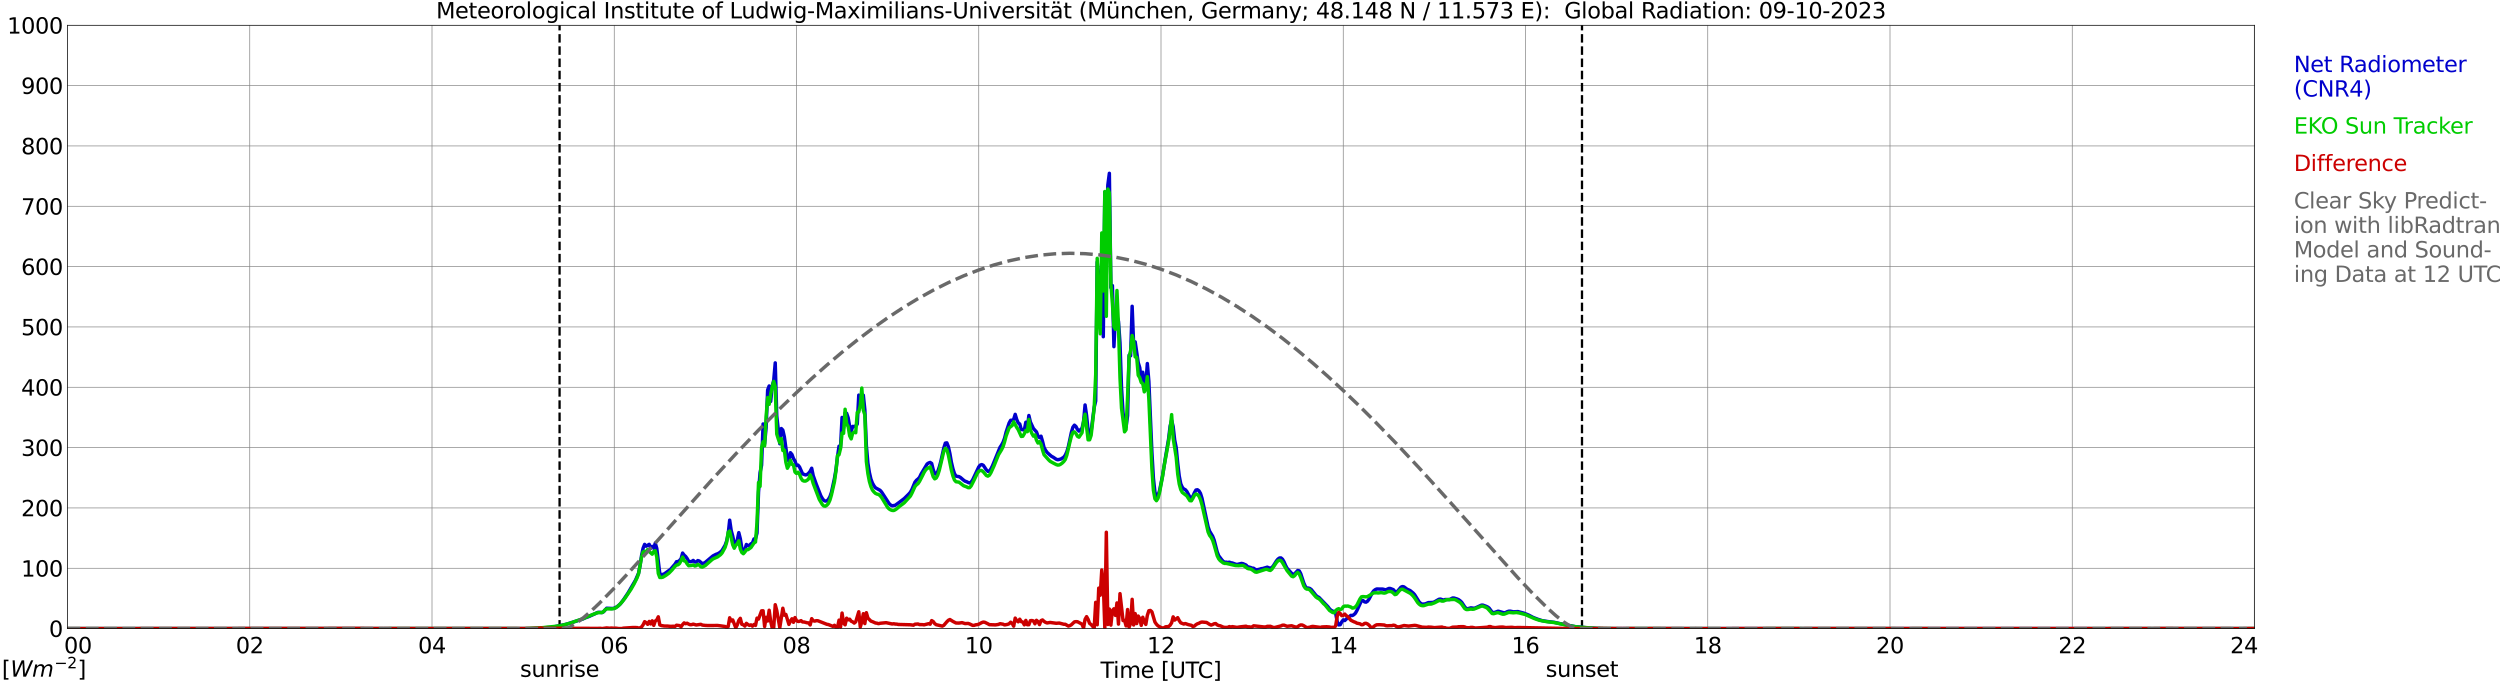 <?xml version="1.0" encoding="utf-8" standalone="no"?>
<!DOCTYPE svg PUBLIC "-//W3C//DTD SVG 1.1//EN"
  "http://www.w3.org/Graphics/SVG/1.1/DTD/svg11.dtd">
<svg xmlns:xlink="http://www.w3.org/1999/xlink" width="1085.4pt" height="296.64pt" viewBox="0 0 1085.4 296.64" xmlns="http://www.w3.org/2000/svg" version="1.1">
 <defs>
  <style type="text/css">*{stroke-linejoin: round; stroke-linecap: butt}</style>
 </defs>
 <g id="figure_1">
  <g id="patch_1">
   <path d="M 0 296.64 
L 1085.4 296.64 
L 1085.4 0 
L 0 0 
z
" style="fill: #ffffff"/>
  </g>
  <g id="axes_1">
   <g id="patch_2">
    <path d="M 29.306 272.909 
L 978.814 272.909 
L 978.814 10.976 
L 29.306 10.976 
z
" style="fill: #ffffff"/>
   </g>
   <g id="patch_3">
    <path d="M 978.814 272.909 
L 978.814 272.909 
L 978.814 10.976 
L 978.814 10.976 
z
" clip-path="url(#pcc34ceaf4b)" style="fill: #d3d3d3; opacity: 0.25; stroke: #d3d3d3; stroke-linejoin: miter"/>
   </g>
   <g id="matplotlib.axis_1">
    <g id="xtick_1">
     <g id="line2d_1">
      <path d="M 29.306 272.909 
L 29.306 10.976 
" clip-path="url(#pcc34ceaf4b)" style="fill: none; stroke: #808080; stroke-width: 0.3; stroke-linecap: square"/>
     </g>
     <g id="line2d_2"/>
     <g id="text_1">
      <!--    00 -->
      <g transform="translate(18.733 283.627) scale(0.095 -0.095)">
       <defs>
        <path id="DejaVuSans-20" transform="scale(0.016)"/>
        <path id="DejaVuSans-30" d="M 2034 4250 
Q 1547 4250 1301 3770 
Q 1056 3291 1056 2328 
Q 1056 1369 1301 889 
Q 1547 409 2034 409 
Q 2525 409 2770 889 
Q 3016 1369 3016 2328 
Q 3016 3291 2770 3770 
Q 2525 4250 2034 4250 
z
M 2034 4750 
Q 2819 4750 3233 4129 
Q 3647 3509 3647 2328 
Q 3647 1150 3233 529 
Q 2819 -91 2034 -91 
Q 1250 -91 836 529 
Q 422 1150 422 2328 
Q 422 3509 836 4129 
Q 1250 4750 2034 4750 
z
" transform="scale(0.016)"/>
       </defs>
       <use xlink:href="#DejaVuSans-20"/>
       <use xlink:href="#DejaVuSans-20" transform="translate(31.787 0)"/>
       <use xlink:href="#DejaVuSans-20" transform="translate(63.574 0)"/>
       <use xlink:href="#DejaVuSans-30" transform="translate(95.361 0)"/>
       <use xlink:href="#DejaVuSans-30" transform="translate(158.984 0)"/>
      </g>
     </g>
    </g>
    <g id="xtick_2">
     <g id="line2d_3">
      <path d="M 108.431 272.909 
L 108.431 10.976 
" clip-path="url(#pcc34ceaf4b)" style="fill: none; stroke: #808080; stroke-width: 0.3; stroke-linecap: square"/>
     </g>
     <g id="line2d_4"/>
     <g id="text_2">
      <!-- 02 -->
      <g transform="translate(102.387 283.627) scale(0.095 -0.095)">
       <defs>
        <path id="DejaVuSans-32" d="M 1228 531 
L 3431 531 
L 3431 0 
L 469 0 
L 469 531 
Q 828 903 1448 1529 
Q 2069 2156 2228 2338 
Q 2531 2678 2651 2914 
Q 2772 3150 2772 3378 
Q 2772 3750 2511 3984 
Q 2250 4219 1831 4219 
Q 1534 4219 1204 4116 
Q 875 4013 500 3803 
L 500 4441 
Q 881 4594 1212 4672 
Q 1544 4750 1819 4750 
Q 2544 4750 2975 4387 
Q 3406 4025 3406 3419 
Q 3406 3131 3298 2873 
Q 3191 2616 2906 2266 
Q 2828 2175 2409 1742 
Q 1991 1309 1228 531 
z
" transform="scale(0.016)"/>
       </defs>
       <use xlink:href="#DejaVuSans-30"/>
       <use xlink:href="#DejaVuSans-32" transform="translate(63.623 0)"/>
      </g>
     </g>
    </g>
    <g id="xtick_3">
     <g id="line2d_5">
      <path d="M 187.557 272.909 
L 187.557 10.976 
" clip-path="url(#pcc34ceaf4b)" style="fill: none; stroke: #808080; stroke-width: 0.3; stroke-linecap: square"/>
     </g>
     <g id="line2d_6"/>
     <g id="text_3">
      <!-- 04 -->
      <g transform="translate(181.513 283.627) scale(0.095 -0.095)">
       <defs>
        <path id="DejaVuSans-34" d="M 2419 4116 
L 825 1625 
L 2419 1625 
L 2419 4116 
z
M 2253 4666 
L 3047 4666 
L 3047 1625 
L 3713 1625 
L 3713 1100 
L 3047 1100 
L 3047 0 
L 2419 0 
L 2419 1100 
L 313 1100 
L 313 1709 
L 2253 4666 
z
" transform="scale(0.016)"/>
       </defs>
       <use xlink:href="#DejaVuSans-30"/>
       <use xlink:href="#DejaVuSans-34" transform="translate(63.623 0)"/>
      </g>
     </g>
    </g>
    <g id="xtick_4">
     <g id="line2d_7">
      <path d="M 266.683 272.909 
L 266.683 10.976 
" clip-path="url(#pcc34ceaf4b)" style="fill: none; stroke: #808080; stroke-width: 0.3; stroke-linecap: square"/>
     </g>
     <g id="line2d_8"/>
     <g id="text_4">
      <!-- 06 -->
      <g transform="translate(260.638 283.627) scale(0.095 -0.095)">
       <defs>
        <path id="DejaVuSans-36" d="M 2113 2584 
Q 1688 2584 1439 2293 
Q 1191 2003 1191 1497 
Q 1191 994 1439 701 
Q 1688 409 2113 409 
Q 2538 409 2786 701 
Q 3034 994 3034 1497 
Q 3034 2003 2786 2293 
Q 2538 2584 2113 2584 
z
M 3366 4563 
L 3366 3988 
Q 3128 4100 2886 4159 
Q 2644 4219 2406 4219 
Q 1781 4219 1451 3797 
Q 1122 3375 1075 2522 
Q 1259 2794 1537 2939 
Q 1816 3084 2150 3084 
Q 2853 3084 3261 2657 
Q 3669 2231 3669 1497 
Q 3669 778 3244 343 
Q 2819 -91 2113 -91 
Q 1303 -91 875 529 
Q 447 1150 447 2328 
Q 447 3434 972 4092 
Q 1497 4750 2381 4750 
Q 2619 4750 2861 4703 
Q 3103 4656 3366 4563 
z
" transform="scale(0.016)"/>
       </defs>
       <use xlink:href="#DejaVuSans-30"/>
       <use xlink:href="#DejaVuSans-36" transform="translate(63.623 0)"/>
      </g>
     </g>
    </g>
    <g id="xtick_5">
     <g id="line2d_9">
      <path d="M 345.808 272.909 
L 345.808 10.976 
" clip-path="url(#pcc34ceaf4b)" style="fill: none; stroke: #808080; stroke-width: 0.3; stroke-linecap: square"/>
     </g>
     <g id="line2d_10"/>
     <g id="text_5">
      <!-- 08 -->
      <g transform="translate(339.764 283.627) scale(0.095 -0.095)">
       <defs>
        <path id="DejaVuSans-38" d="M 2034 2216 
Q 1584 2216 1326 1975 
Q 1069 1734 1069 1313 
Q 1069 891 1326 650 
Q 1584 409 2034 409 
Q 2484 409 2743 651 
Q 3003 894 3003 1313 
Q 3003 1734 2745 1975 
Q 2488 2216 2034 2216 
z
M 1403 2484 
Q 997 2584 770 2862 
Q 544 3141 544 3541 
Q 544 4100 942 4425 
Q 1341 4750 2034 4750 
Q 2731 4750 3128 4425 
Q 3525 4100 3525 3541 
Q 3525 3141 3298 2862 
Q 3072 2584 2669 2484 
Q 3125 2378 3379 2068 
Q 3634 1759 3634 1313 
Q 3634 634 3220 271 
Q 2806 -91 2034 -91 
Q 1263 -91 848 271 
Q 434 634 434 1313 
Q 434 1759 690 2068 
Q 947 2378 1403 2484 
z
M 1172 3481 
Q 1172 3119 1398 2916 
Q 1625 2713 2034 2713 
Q 2441 2713 2670 2916 
Q 2900 3119 2900 3481 
Q 2900 3844 2670 4047 
Q 2441 4250 2034 4250 
Q 1625 4250 1398 4047 
Q 1172 3844 1172 3481 
z
" transform="scale(0.016)"/>
       </defs>
       <use xlink:href="#DejaVuSans-30"/>
       <use xlink:href="#DejaVuSans-38" transform="translate(63.623 0)"/>
      </g>
     </g>
    </g>
    <g id="xtick_6">
     <g id="line2d_11">
      <path d="M 424.934 272.909 
L 424.934 10.976 
" clip-path="url(#pcc34ceaf4b)" style="fill: none; stroke: #808080; stroke-width: 0.3; stroke-linecap: square"/>
     </g>
     <g id="line2d_12"/>
     <g id="text_6">
      <!-- 10 -->
      <g transform="translate(418.89 283.627) scale(0.095 -0.095)">
       <defs>
        <path id="DejaVuSans-31" d="M 794 531 
L 1825 531 
L 1825 4091 
L 703 3866 
L 703 4441 
L 1819 4666 
L 2450 4666 
L 2450 531 
L 3481 531 
L 3481 0 
L 794 0 
L 794 531 
z
" transform="scale(0.016)"/>
       </defs>
       <use xlink:href="#DejaVuSans-31"/>
       <use xlink:href="#DejaVuSans-30" transform="translate(63.623 0)"/>
      </g>
     </g>
    </g>
    <g id="xtick_7">
     <g id="line2d_13">
      <path d="M 504.06 272.909 
L 504.06 10.976 
" clip-path="url(#pcc34ceaf4b)" style="fill: none; stroke: #808080; stroke-width: 0.3; stroke-linecap: square"/>
     </g>
     <g id="line2d_14"/>
     <g id="text_7">
      <!-- 12 -->
      <g transform="translate(498.015 283.627) scale(0.095 -0.095)">
       <use xlink:href="#DejaVuSans-31"/>
       <use xlink:href="#DejaVuSans-32" transform="translate(63.623 0)"/>
      </g>
     </g>
    </g>
    <g id="xtick_8">
     <g id="line2d_15">
      <path d="M 583.185 272.909 
L 583.185 10.976 
" clip-path="url(#pcc34ceaf4b)" style="fill: none; stroke: #808080; stroke-width: 0.3; stroke-linecap: square"/>
     </g>
     <g id="line2d_16"/>
     <g id="text_8">
      <!-- 14 -->
      <g transform="translate(577.141 283.627) scale(0.095 -0.095)">
       <use xlink:href="#DejaVuSans-31"/>
       <use xlink:href="#DejaVuSans-34" transform="translate(63.623 0)"/>
      </g>
     </g>
    </g>
    <g id="xtick_9">
     <g id="line2d_17">
      <path d="M 662.311 272.909 
L 662.311 10.976 
" clip-path="url(#pcc34ceaf4b)" style="fill: none; stroke: #808080; stroke-width: 0.3; stroke-linecap: square"/>
     </g>
     <g id="line2d_18"/>
     <g id="text_9">
      <!-- 16 -->
      <g transform="translate(656.267 283.627) scale(0.095 -0.095)">
       <use xlink:href="#DejaVuSans-31"/>
       <use xlink:href="#DejaVuSans-36" transform="translate(63.623 0)"/>
      </g>
     </g>
    </g>
    <g id="xtick_10">
     <g id="line2d_19">
      <path d="M 741.437 272.909 
L 741.437 10.976 
" clip-path="url(#pcc34ceaf4b)" style="fill: none; stroke: #808080; stroke-width: 0.3; stroke-linecap: square"/>
     </g>
     <g id="line2d_20"/>
     <g id="text_10">
      <!-- 18 -->
      <g transform="translate(735.392 283.627) scale(0.095 -0.095)">
       <use xlink:href="#DejaVuSans-31"/>
       <use xlink:href="#DejaVuSans-38" transform="translate(63.623 0)"/>
      </g>
     </g>
    </g>
    <g id="xtick_11">
     <g id="line2d_21">
      <path d="M 820.562 272.909 
L 820.562 10.976 
" clip-path="url(#pcc34ceaf4b)" style="fill: none; stroke: #808080; stroke-width: 0.3; stroke-linecap: square"/>
     </g>
     <g id="line2d_22"/>
     <g id="text_11">
      <!-- 20 -->
      <g transform="translate(814.518 283.627) scale(0.095 -0.095)">
       <use xlink:href="#DejaVuSans-32"/>
       <use xlink:href="#DejaVuSans-30" transform="translate(63.623 0)"/>
      </g>
     </g>
    </g>
    <g id="xtick_12">
     <g id="line2d_23">
      <path d="M 899.688 272.909 
L 899.688 10.976 
" clip-path="url(#pcc34ceaf4b)" style="fill: none; stroke: #808080; stroke-width: 0.3; stroke-linecap: square"/>
     </g>
     <g id="line2d_24"/>
     <g id="text_12">
      <!-- 22 -->
      <g transform="translate(893.644 283.627) scale(0.095 -0.095)">
       <use xlink:href="#DejaVuSans-32"/>
       <use xlink:href="#DejaVuSans-32" transform="translate(63.623 0)"/>
      </g>
     </g>
    </g>
    <g id="xtick_13">
     <g id="line2d_25">
      <path d="M 978.814 272.909 
L 978.814 10.976 
" clip-path="url(#pcc34ceaf4b)" style="fill: none; stroke: #808080; stroke-width: 0.3; stroke-linecap: square"/>
     </g>
     <g id="line2d_26"/>
     <g id="text_13">
      <!-- 24    -->
      <g transform="translate(968.241 283.627) scale(0.095 -0.095)">
       <use xlink:href="#DejaVuSans-32"/>
       <use xlink:href="#DejaVuSans-34" transform="translate(63.623 0)"/>
       <use xlink:href="#DejaVuSans-20" transform="translate(127.246 0)"/>
       <use xlink:href="#DejaVuSans-20" transform="translate(159.033 0)"/>
       <use xlink:href="#DejaVuSans-20" transform="translate(190.82 0)"/>
      </g>
     </g>
    </g>
    <g id="text_14">
     <!-- Time [UTC] -->
     <g transform="translate(477.806 294.322) scale(0.095 -0.095)">
      <defs>
       <path id="DejaVuSans-54" d="M -19 4666 
L 3928 4666 
L 3928 4134 
L 2272 4134 
L 2272 0 
L 1638 0 
L 1638 4134 
L -19 4134 
L -19 4666 
z
" transform="scale(0.016)"/>
       <path id="DejaVuSans-69" d="M 603 3500 
L 1178 3500 
L 1178 0 
L 603 0 
L 603 3500 
z
M 603 4863 
L 1178 4863 
L 1178 4134 
L 603 4134 
L 603 4863 
z
" transform="scale(0.016)"/>
       <path id="DejaVuSans-6d" d="M 3328 2828 
Q 3544 3216 3844 3400 
Q 4144 3584 4550 3584 
Q 5097 3584 5394 3201 
Q 5691 2819 5691 2113 
L 5691 0 
L 5113 0 
L 5113 2094 
Q 5113 2597 4934 2840 
Q 4756 3084 4391 3084 
Q 3944 3084 3684 2787 
Q 3425 2491 3425 1978 
L 3425 0 
L 2847 0 
L 2847 2094 
Q 2847 2600 2669 2842 
Q 2491 3084 2119 3084 
Q 1678 3084 1418 2786 
Q 1159 2488 1159 1978 
L 1159 0 
L 581 0 
L 581 3500 
L 1159 3500 
L 1159 2956 
Q 1356 3278 1631 3431 
Q 1906 3584 2284 3584 
Q 2666 3584 2933 3390 
Q 3200 3197 3328 2828 
z
" transform="scale(0.016)"/>
       <path id="DejaVuSans-65" d="M 3597 1894 
L 3597 1613 
L 953 1613 
Q 991 1019 1311 708 
Q 1631 397 2203 397 
Q 2534 397 2845 478 
Q 3156 559 3463 722 
L 3463 178 
Q 3153 47 2828 -22 
Q 2503 -91 2169 -91 
Q 1331 -91 842 396 
Q 353 884 353 1716 
Q 353 2575 817 3079 
Q 1281 3584 2069 3584 
Q 2775 3584 3186 3129 
Q 3597 2675 3597 1894 
z
M 3022 2063 
Q 3016 2534 2758 2815 
Q 2500 3097 2075 3097 
Q 1594 3097 1305 2825 
Q 1016 2553 972 2059 
L 3022 2063 
z
" transform="scale(0.016)"/>
       <path id="DejaVuSans-5b" d="M 550 4863 
L 1875 4863 
L 1875 4416 
L 1125 4416 
L 1125 -397 
L 1875 -397 
L 1875 -844 
L 550 -844 
L 550 4863 
z
" transform="scale(0.016)"/>
       <path id="DejaVuSans-55" d="M 556 4666 
L 1191 4666 
L 1191 1831 
Q 1191 1081 1462 751 
Q 1734 422 2344 422 
Q 2950 422 3222 751 
Q 3494 1081 3494 1831 
L 3494 4666 
L 4128 4666 
L 4128 1753 
Q 4128 841 3676 375 
Q 3225 -91 2344 -91 
Q 1459 -91 1007 375 
Q 556 841 556 1753 
L 556 4666 
z
" transform="scale(0.016)"/>
       <path id="DejaVuSans-43" d="M 4122 4306 
L 4122 3641 
Q 3803 3938 3442 4084 
Q 3081 4231 2675 4231 
Q 1875 4231 1450 3742 
Q 1025 3253 1025 2328 
Q 1025 1406 1450 917 
Q 1875 428 2675 428 
Q 3081 428 3442 575 
Q 3803 722 4122 1019 
L 4122 359 
Q 3791 134 3420 21 
Q 3050 -91 2638 -91 
Q 1578 -91 968 557 
Q 359 1206 359 2328 
Q 359 3453 968 4101 
Q 1578 4750 2638 4750 
Q 3056 4750 3426 4639 
Q 3797 4528 4122 4306 
z
" transform="scale(0.016)"/>
       <path id="DejaVuSans-5d" d="M 1947 4863 
L 1947 -844 
L 622 -844 
L 622 -397 
L 1369 -397 
L 1369 4416 
L 622 4416 
L 622 4863 
L 1947 4863 
z
" transform="scale(0.016)"/>
      </defs>
      <use xlink:href="#DejaVuSans-54"/>
      <use xlink:href="#DejaVuSans-69" transform="translate(57.959 0)"/>
      <use xlink:href="#DejaVuSans-6d" transform="translate(85.742 0)"/>
      <use xlink:href="#DejaVuSans-65" transform="translate(183.154 0)"/>
      <use xlink:href="#DejaVuSans-20" transform="translate(244.678 0)"/>
      <use xlink:href="#DejaVuSans-5b" transform="translate(276.465 0)"/>
      <use xlink:href="#DejaVuSans-55" transform="translate(315.479 0)"/>
      <use xlink:href="#DejaVuSans-54" transform="translate(388.672 0)"/>
      <use xlink:href="#DejaVuSans-43" transform="translate(443.881 0)"/>
      <use xlink:href="#DejaVuSans-5d" transform="translate(513.705 0)"/>
     </g>
    </g>
   </g>
   <g id="matplotlib.axis_2">
    <g id="ytick_1">
     <g id="line2d_27">
      <path d="M 29.306 272.909 
L 978.814 272.909 
" clip-path="url(#pcc34ceaf4b)" style="fill: none; stroke: #808080; stroke-width: 0.3; stroke-linecap: square"/>
     </g>
     <g id="line2d_28"/>
     <g id="text_15">
      <!-- 0 -->
      <g transform="translate(21.261 276.518) scale(0.095 -0.095)">
       <use xlink:href="#DejaVuSans-30"/>
      </g>
     </g>
    </g>
    <g id="ytick_2">
     <g id="line2d_29">
      <path d="M 29.306 246.715 
L 978.814 246.715 
" clip-path="url(#pcc34ceaf4b)" style="fill: none; stroke: #808080; stroke-width: 0.3; stroke-linecap: square"/>
     </g>
     <g id="line2d_30"/>
     <g id="text_16">
      <!-- 100 -->
      <g transform="translate(9.173 250.325) scale(0.095 -0.095)">
       <use xlink:href="#DejaVuSans-31"/>
       <use xlink:href="#DejaVuSans-30" transform="translate(63.623 0)"/>
       <use xlink:href="#DejaVuSans-30" transform="translate(127.246 0)"/>
      </g>
     </g>
    </g>
    <g id="ytick_3">
     <g id="line2d_31">
      <path d="M 29.306 220.522 
L 978.814 220.522 
" clip-path="url(#pcc34ceaf4b)" style="fill: none; stroke: #808080; stroke-width: 0.3; stroke-linecap: square"/>
     </g>
     <g id="line2d_32"/>
     <g id="text_17">
      <!-- 200 -->
      <g transform="translate(9.173 224.131) scale(0.095 -0.095)">
       <use xlink:href="#DejaVuSans-32"/>
       <use xlink:href="#DejaVuSans-30" transform="translate(63.623 0)"/>
       <use xlink:href="#DejaVuSans-30" transform="translate(127.246 0)"/>
      </g>
     </g>
    </g>
    <g id="ytick_4">
     <g id="line2d_33">
      <path d="M 29.306 194.329 
L 978.814 194.329 
" clip-path="url(#pcc34ceaf4b)" style="fill: none; stroke: #808080; stroke-width: 0.3; stroke-linecap: square"/>
     </g>
     <g id="line2d_34"/>
     <g id="text_18">
      <!-- 300 -->
      <g transform="translate(9.173 197.938) scale(0.095 -0.095)">
       <defs>
        <path id="DejaVuSans-33" d="M 2597 2516 
Q 3050 2419 3304 2112 
Q 3559 1806 3559 1356 
Q 3559 666 3084 287 
Q 2609 -91 1734 -91 
Q 1441 -91 1130 -33 
Q 819 25 488 141 
L 488 750 
Q 750 597 1062 519 
Q 1375 441 1716 441 
Q 2309 441 2620 675 
Q 2931 909 2931 1356 
Q 2931 1769 2642 2001 
Q 2353 2234 1838 2234 
L 1294 2234 
L 1294 2753 
L 1863 2753 
Q 2328 2753 2575 2939 
Q 2822 3125 2822 3475 
Q 2822 3834 2567 4026 
Q 2313 4219 1838 4219 
Q 1578 4219 1281 4162 
Q 984 4106 628 3988 
L 628 4550 
Q 988 4650 1302 4700 
Q 1616 4750 1894 4750 
Q 2613 4750 3031 4423 
Q 3450 4097 3450 3541 
Q 3450 3153 3228 2886 
Q 3006 2619 2597 2516 
z
" transform="scale(0.016)"/>
       </defs>
       <use xlink:href="#DejaVuSans-33"/>
       <use xlink:href="#DejaVuSans-30" transform="translate(63.623 0)"/>
       <use xlink:href="#DejaVuSans-30" transform="translate(127.246 0)"/>
      </g>
     </g>
    </g>
    <g id="ytick_5">
     <g id="line2d_35">
      <path d="M 29.306 168.136 
L 978.814 168.136 
" clip-path="url(#pcc34ceaf4b)" style="fill: none; stroke: #808080; stroke-width: 0.3; stroke-linecap: square"/>
     </g>
     <g id="line2d_36"/>
     <g id="text_19">
      <!-- 400 -->
      <g transform="translate(9.173 171.745) scale(0.095 -0.095)">
       <use xlink:href="#DejaVuSans-34"/>
       <use xlink:href="#DejaVuSans-30" transform="translate(63.623 0)"/>
       <use xlink:href="#DejaVuSans-30" transform="translate(127.246 0)"/>
      </g>
     </g>
    </g>
    <g id="ytick_6">
     <g id="line2d_37">
      <path d="M 29.306 141.942 
L 978.814 141.942 
" clip-path="url(#pcc34ceaf4b)" style="fill: none; stroke: #808080; stroke-width: 0.3; stroke-linecap: square"/>
     </g>
     <g id="line2d_38"/>
     <g id="text_20">
      <!-- 500 -->
      <g transform="translate(9.173 145.551) scale(0.095 -0.095)">
       <defs>
        <path id="DejaVuSans-35" d="M 691 4666 
L 3169 4666 
L 3169 4134 
L 1269 4134 
L 1269 2991 
Q 1406 3038 1543 3061 
Q 1681 3084 1819 3084 
Q 2600 3084 3056 2656 
Q 3513 2228 3513 1497 
Q 3513 744 3044 326 
Q 2575 -91 1722 -91 
Q 1428 -91 1123 -41 
Q 819 9 494 109 
L 494 744 
Q 775 591 1075 516 
Q 1375 441 1709 441 
Q 2250 441 2565 725 
Q 2881 1009 2881 1497 
Q 2881 1984 2565 2268 
Q 2250 2553 1709 2553 
Q 1456 2553 1204 2497 
Q 953 2441 691 2322 
L 691 4666 
z
" transform="scale(0.016)"/>
       </defs>
       <use xlink:href="#DejaVuSans-35"/>
       <use xlink:href="#DejaVuSans-30" transform="translate(63.623 0)"/>
       <use xlink:href="#DejaVuSans-30" transform="translate(127.246 0)"/>
      </g>
     </g>
    </g>
    <g id="ytick_7">
     <g id="line2d_39">
      <path d="M 29.306 115.749 
L 978.814 115.749 
" clip-path="url(#pcc34ceaf4b)" style="fill: none; stroke: #808080; stroke-width: 0.3; stroke-linecap: square"/>
     </g>
     <g id="line2d_40"/>
     <g id="text_21">
      <!-- 600 -->
      <g transform="translate(9.173 119.358) scale(0.095 -0.095)">
       <use xlink:href="#DejaVuSans-36"/>
       <use xlink:href="#DejaVuSans-30" transform="translate(63.623 0)"/>
       <use xlink:href="#DejaVuSans-30" transform="translate(127.246 0)"/>
      </g>
     </g>
    </g>
    <g id="ytick_8">
     <g id="line2d_41">
      <path d="M 29.306 89.556 
L 978.814 89.556 
" clip-path="url(#pcc34ceaf4b)" style="fill: none; stroke: #808080; stroke-width: 0.3; stroke-linecap: square"/>
     </g>
     <g id="line2d_42"/>
     <g id="text_22">
      <!-- 700 -->
      <g transform="translate(9.173 93.165) scale(0.095 -0.095)">
       <defs>
        <path id="DejaVuSans-37" d="M 525 4666 
L 3525 4666 
L 3525 4397 
L 1831 0 
L 1172 0 
L 2766 4134 
L 525 4134 
L 525 4666 
z
" transform="scale(0.016)"/>
       </defs>
       <use xlink:href="#DejaVuSans-37"/>
       <use xlink:href="#DejaVuSans-30" transform="translate(63.623 0)"/>
       <use xlink:href="#DejaVuSans-30" transform="translate(127.246 0)"/>
      </g>
     </g>
    </g>
    <g id="ytick_9">
     <g id="line2d_43">
      <path d="M 29.306 63.362 
L 978.814 63.362 
" clip-path="url(#pcc34ceaf4b)" style="fill: none; stroke: #808080; stroke-width: 0.3; stroke-linecap: square"/>
     </g>
     <g id="line2d_44"/>
     <g id="text_23">
      <!-- 800 -->
      <g transform="translate(9.173 66.972) scale(0.095 -0.095)">
       <use xlink:href="#DejaVuSans-38"/>
       <use xlink:href="#DejaVuSans-30" transform="translate(63.623 0)"/>
       <use xlink:href="#DejaVuSans-30" transform="translate(127.246 0)"/>
      </g>
     </g>
    </g>
    <g id="ytick_10">
     <g id="line2d_45">
      <path d="M 29.306 37.169 
L 978.814 37.169 
" clip-path="url(#pcc34ceaf4b)" style="fill: none; stroke: #808080; stroke-width: 0.3; stroke-linecap: square"/>
     </g>
     <g id="line2d_46"/>
     <g id="text_24">
      <!-- 900 -->
      <g transform="translate(9.173 40.778) scale(0.095 -0.095)">
       <defs>
        <path id="DejaVuSans-39" d="M 703 97 
L 703 672 
Q 941 559 1184 500 
Q 1428 441 1663 441 
Q 2288 441 2617 861 
Q 2947 1281 2994 2138 
Q 2813 1869 2534 1725 
Q 2256 1581 1919 1581 
Q 1219 1581 811 2004 
Q 403 2428 403 3163 
Q 403 3881 828 4315 
Q 1253 4750 1959 4750 
Q 2769 4750 3195 4129 
Q 3622 3509 3622 2328 
Q 3622 1225 3098 567 
Q 2575 -91 1691 -91 
Q 1453 -91 1209 -44 
Q 966 3 703 97 
z
M 1959 2075 
Q 2384 2075 2632 2365 
Q 2881 2656 2881 3163 
Q 2881 3666 2632 3958 
Q 2384 4250 1959 4250 
Q 1534 4250 1286 3958 
Q 1038 3666 1038 3163 
Q 1038 2656 1286 2365 
Q 1534 2075 1959 2075 
z
" transform="scale(0.016)"/>
       </defs>
       <use xlink:href="#DejaVuSans-39"/>
       <use xlink:href="#DejaVuSans-30" transform="translate(63.623 0)"/>
       <use xlink:href="#DejaVuSans-30" transform="translate(127.246 0)"/>
      </g>
     </g>
    </g>
    <g id="ytick_11">
     <g id="line2d_47">
      <path d="M 29.306 10.976 
L 978.814 10.976 
" clip-path="url(#pcc34ceaf4b)" style="fill: none; stroke: #808080; stroke-width: 0.3; stroke-linecap: square"/>
     </g>
     <g id="line2d_48"/>
     <g id="text_25">
      <!-- 1000 -->
      <g transform="translate(3.128 14.585) scale(0.095 -0.095)">
       <use xlink:href="#DejaVuSans-31"/>
       <use xlink:href="#DejaVuSans-30" transform="translate(63.623 0)"/>
       <use xlink:href="#DejaVuSans-30" transform="translate(127.246 0)"/>
       <use xlink:href="#DejaVuSans-30" transform="translate(190.869 0)"/>
      </g>
     </g>
    </g>
   </g>
   <g id="line2d_49">
    <path d="M 242.945 272.909 
L 242.945 10.976 
" clip-path="url(#pcc34ceaf4b)" style="fill: none; stroke-dasharray: 3.7,1.6; stroke-dashoffset: 0; stroke: #000000"/>
   </g>
   <g id="line2d_50">
    <path d="M 686.84 272.909 
L 686.84 10.976 
" clip-path="url(#pcc34ceaf4b)" style="fill: none; stroke-dasharray: 3.7,1.6; stroke-dashoffset: 0; stroke: #000000"/>
   </g>
   <g id="line2d_51">
    <path d="M 29.306 272.909 
L 235.033 272.909 
L 235.692 272.615 
L 238.329 272.432 
L 238.989 272.474 
L 240.967 272.068 
L 245.583 271.115 
L 252.836 268.828 
L 254.155 268.199 
L 255.473 267.754 
L 258.77 266.253 
L 259.43 265.91 
L 260.089 265.829 
L 261.408 265.949 
L 262.067 265.585 
L 263.386 264.066 
L 266.023 264.186 
L 266.683 264.045 
L 268.002 263.356 
L 269.32 262.204 
L 270.639 260.48 
L 272.617 257.544 
L 275.914 251.891 
L 277.233 248.874 
L 277.892 245.511 
L 278.552 241.094 
L 279.211 237.993 
L 279.87 236.353 
L 280.53 237.144 
L 281.849 236.332 
L 282.508 238.014 
L 283.167 237.226 
L 283.827 238.014 
L 284.486 235.848 
L 285.145 238.074 
L 286.464 249.136 
L 287.124 249.419 
L 287.783 249.4 
L 288.442 249.136 
L 291.08 247.231 
L 293.058 244.942 
L 293.717 243.868 
L 294.377 243.829 
L 295.036 243.342 
L 295.696 242.593 
L 296.355 240.123 
L 297.014 241.013 
L 297.674 241.6 
L 298.333 242.511 
L 298.992 243.688 
L 299.652 243.868 
L 300.311 243.769 
L 300.971 243.321 
L 301.63 243.97 
L 302.289 244.031 
L 302.949 243.384 
L 303.608 243.585 
L 304.927 244.699 
L 305.586 244.518 
L 306.246 244.133 
L 308.883 241.904 
L 309.543 241.356 
L 310.861 240.667 
L 311.521 240.445 
L 312.18 240.102 
L 312.839 239.614 
L 313.499 238.968 
L 314.818 236.718 
L 315.477 234.873 
L 316.136 231.937 
L 316.796 225.839 
L 317.455 230.358 
L 318.114 232.747 
L 318.774 235.866 
L 319.433 236.393 
L 320.093 234.488 
L 320.752 231.248 
L 321.411 233.881 
L 322.071 237.993 
L 322.73 238.763 
L 323.39 238.601 
L 324.049 236.393 
L 324.708 236.901 
L 325.368 236.738 
L 326.027 236.11 
L 326.686 235.746 
L 327.346 233.983 
L 328.005 233.944 
L 328.665 231.432 
L 329.324 213.625 
L 329.983 205.238 
L 330.643 201.996 
L 331.302 184.069 
L 331.961 192.679 
L 332.621 185.669 
L 333.28 169.319 
L 333.94 167.578 
L 334.599 174.262 
L 335.258 167.659 
L 335.918 165.147 
L 336.577 157.551 
L 337.236 180.564 
L 338.555 192.658 
L 339.215 186.054 
L 339.874 186.743 
L 340.533 189.64 
L 341.852 199.201 
L 342.512 200.254 
L 343.171 196.547 
L 343.83 197.318 
L 344.49 199.099 
L 345.149 200.173 
L 345.808 202.077 
L 346.468 201.935 
L 347.127 202.745 
L 348.446 205.723 
L 349.765 206.21 
L 350.424 205.988 
L 351.083 205.44 
L 351.743 204.61 
L 352.402 203.292 
L 353.062 206.493 
L 354.38 210.199 
L 356.359 215.244 
L 357.018 216.399 
L 357.677 217.272 
L 358.337 217.554 
L 358.996 217.473 
L 359.655 216.824 
L 360.315 215.671 
L 360.974 213.785 
L 362.293 207.669 
L 362.952 203.861 
L 363.612 198.268 
L 364.271 193.732 
L 364.93 193.994 
L 365.59 181.232 
L 366.249 185.79 
L 366.909 179.328 
L 367.568 179.448 
L 368.227 181.374 
L 368.887 185.122 
L 369.546 187.351 
L 370.206 185.122 
L 370.865 185.203 
L 371.524 184.939 
L 372.184 184.129 
L 372.843 171.549 
L 373.502 176.675 
L 374.162 171.386 
L 374.821 171.59 
L 375.481 177.929 
L 376.14 193.467 
L 376.799 201.063 
L 377.459 205.176 
L 378.118 208.012 
L 378.777 209.736 
L 379.437 210.909 
L 380.096 211.781 
L 382.074 212.855 
L 382.734 213.584 
L 386.031 218.668 
L 386.69 219.275 
L 387.349 219.6 
L 388.668 219.378 
L 390.646 217.94 
L 392.624 216.42 
L 394.603 214.456 
L 395.262 213.704 
L 395.921 212.51 
L 397.24 209.33 
L 397.899 208.499 
L 398.559 207.973 
L 399.218 207.263 
L 399.878 205.864 
L 402.515 201.448 
L 403.175 201.003 
L 403.834 200.78 
L 404.493 201.207 
L 405.153 203.879 
L 405.812 205.723 
L 406.471 205.846 
L 407.131 204.751 
L 407.79 202.808 
L 408.45 200.416 
L 409.768 194.481 
L 410.428 192.375 
L 411.087 192.273 
L 411.746 193.954 
L 412.406 196.932 
L 413.065 200.72 
L 413.725 203.536 
L 414.384 205.602 
L 415.043 206.716 
L 416.362 206.938 
L 417.022 207.323 
L 418.34 208.458 
L 419 208.924 
L 419.659 209.128 
L 420.318 209.492 
L 420.978 209.694 
L 421.637 209.309 
L 422.297 208.337 
L 424.934 202.726 
L 425.593 201.914 
L 426.253 201.713 
L 426.912 202.017 
L 428.231 204.002 
L 428.89 204.631 
L 429.55 204.61 
L 430.209 203.596 
L 430.869 202.299 
L 434.165 194.216 
L 434.825 193.244 
L 435.484 192.029 
L 436.144 190.266 
L 436.803 187.634 
L 438.122 183.663 
L 438.781 182.469 
L 439.44 182.469 
L 440.1 182.063 
L 440.759 179.894 
L 441.419 182.123 
L 442.078 183.624 
L 442.737 184.087 
L 443.397 186.479 
L 444.716 186.662 
L 445.375 183.32 
L 446.034 185.73 
L 446.694 180.402 
L 447.353 183.218 
L 448.672 186.054 
L 449.991 187.511 
L 450.65 189.315 
L 451.309 190.004 
L 451.969 189.376 
L 452.628 191.623 
L 453.287 194.297 
L 453.947 195.494 
L 454.606 196.424 
L 455.925 197.621 
L 456.584 198.148 
L 457.244 198.491 
L 458.563 199.384 
L 459.222 199.607 
L 460.541 199.321 
L 461.859 198.491 
L 462.519 197.579 
L 463.178 196.141 
L 463.838 193.912 
L 465.156 187.694 
L 465.816 185.465 
L 466.475 184.595 
L 467.134 185.182 
L 467.794 186.458 
L 468.453 187.168 
L 469.772 185.931 
L 470.431 183.136 
L 471.091 175.823 
L 471.75 180.402 
L 472.409 186.945 
L 473.069 188.708 
L 473.728 187.228 
L 475.047 176.876 
L 475.706 174.081 
L 476.366 113.813 
L 477.025 119.73 
L 477.685 130.446 
L 478.344 126.577 
L 479.003 146.186 
L 479.663 83.426 
L 480.322 95.501 
L 480.981 80.288 
L 481.641 75.244 
L 482.3 124.854 
L 482.96 124.005 
L 483.619 150.502 
L 484.278 137.272 
L 484.938 137.254 
L 485.597 139.501 
L 486.256 148.86 
L 486.916 168.267 
L 487.575 179.105 
L 488.235 183.907 
L 488.894 185.384 
L 489.553 180.441 
L 490.213 154.209 
L 490.872 154.452 
L 491.532 132.979 
L 492.191 149.934 
L 492.85 148.436 
L 494.169 157.449 
L 494.828 159.617 
L 495.488 164.681 
L 496.147 161.621 
L 496.807 167.214 
L 497.466 166.97 
L 498.125 157.834 
L 498.785 165.532 
L 500.103 196.183 
L 500.763 207.609 
L 501.422 213.704 
L 502.082 215.488 
L 502.741 215.163 
L 503.4 213.117 
L 504.719 206.634 
L 506.038 198.391 
L 507.357 190.57 
L 508.016 185.02 
L 508.675 182.529 
L 509.335 185.161 
L 509.994 191.036 
L 510.654 194.297 
L 511.313 201.063 
L 511.972 206.634 
L 512.632 210.04 
L 513.291 211.538 
L 513.95 212.308 
L 514.61 212.591 
L 515.269 213.361 
L 516.588 215.792 
L 517.247 215.993 
L 517.907 215.467 
L 518.566 213.929 
L 519.226 212.753 
L 519.885 212.633 
L 520.544 213.117 
L 521.204 214.233 
L 521.863 216.36 
L 524.501 228.715 
L 525.16 230.62 
L 526.479 232.809 
L 527.138 234.509 
L 528.457 239.635 
L 529.116 241.296 
L 530.435 243.038 
L 531.094 243.769 
L 531.754 244.112 
L 532.413 244.073 
L 533.073 244.235 
L 533.732 244.073 
L 534.391 244.335 
L 535.051 244.437 
L 536.369 244.921 
L 537.029 245.084 
L 539.007 244.617 
L 539.666 244.741 
L 540.985 245.327 
L 541.644 246.058 
L 542.963 246.38 
L 543.623 246.666 
L 544.282 246.705 
L 544.941 247.211 
L 545.601 247.433 
L 546.919 247.129 
L 547.579 246.907 
L 548.238 246.826 
L 550.216 246.239 
L 550.876 246.543 
L 551.535 246.666 
L 552.195 246.401 
L 552.854 245.652 
L 554.173 243.546 
L 554.832 242.755 
L 555.491 242.268 
L 556.151 242.229 
L 556.81 242.794 
L 557.47 243.929 
L 558.129 245.469 
L 558.788 246.726 
L 560.766 248.913 
L 561.426 249.4 
L 562.085 249.136 
L 563.404 247.698 
L 564.063 247.839 
L 564.723 249.076 
L 566.042 253.107 
L 566.701 254.587 
L 567.36 255.375 
L 568.02 255.315 
L 568.679 255.498 
L 569.338 256.004 
L 570.657 257.625 
L 571.317 258.495 
L 571.976 259.042 
L 572.635 259.367 
L 576.592 263.479 
L 577.251 264.37 
L 577.91 264.977 
L 579.229 265.627 
L 579.889 266.295 
L 580.548 269.839 
L 581.207 271.319 
L 581.867 271.217 
L 582.526 270.001 
L 583.185 269.132 
L 583.845 269.415 
L 584.504 268.765 
L 585.823 267.754 
L 586.482 267.165 
L 587.142 267.246 
L 587.801 266.861 
L 588.46 266.235 
L 589.12 265.059 
L 591.098 260.784 
L 591.757 260.724 
L 592.417 261.31 
L 593.076 261.434 
L 593.736 261.007 
L 594.395 260.074 
L 595.714 257.523 
L 596.373 256.569 
L 597.032 256.025 
L 597.692 255.721 
L 600.329 255.76 
L 601.648 256.085 
L 602.967 255.498 
L 603.626 255.498 
L 604.945 256.004 
L 605.604 256.795 
L 606.264 257.078 
L 606.923 256.509 
L 608.242 254.93 
L 608.901 254.647 
L 609.561 254.809 
L 610.879 255.802 
L 612.198 256.389 
L 613.517 257.463 
L 614.176 258.191 
L 616.154 261.371 
L 616.814 261.96 
L 617.473 262.324 
L 618.792 262.183 
L 620.111 261.635 
L 622.089 261.554 
L 622.748 261.331 
L 624.726 260.197 
L 625.386 260.095 
L 626.705 260.54 
L 627.364 260.299 
L 628.683 260.278 
L 629.342 260.318 
L 630.661 259.629 
L 631.32 259.65 
L 632.639 260.074 
L 633.298 260.378 
L 633.958 260.865 
L 634.617 261.494 
L 635.936 263.498 
L 636.595 264.207 
L 637.255 264.289 
L 638.573 263.904 
L 639.892 264.087 
L 640.552 263.945 
L 643.189 262.73 
L 643.848 262.73 
L 645.167 263.215 
L 645.827 263.518 
L 646.486 263.985 
L 647.805 265.769 
L 648.464 265.97 
L 649.123 265.829 
L 650.442 265.342 
L 653.08 266.091 
L 653.739 265.91 
L 654.399 265.564 
L 655.058 265.363 
L 655.717 265.342 
L 657.036 265.627 
L 659.014 265.525 
L 661.652 266.214 
L 663.63 267.023 
L 665.608 268.058 
L 667.586 268.828 
L 669.564 269.475 
L 672.202 269.881 
L 674.839 270.203 
L 677.477 270.792 
L 684.071 272.107 
L 685.389 272.188 
L 689.346 272.594 
L 692.643 272.778 
L 695.28 272.909 
L 978.154 272.909 
L 978.154 272.909 
" clip-path="url(#pcc34ceaf4b)" style="fill: none; stroke: #0000cc; stroke-width: 1.5; stroke-linecap: square"/>
   </g>
   <g id="line2d_52">
    <path d="M 28.646 272.917 
L 164.479 272.924 
L 171.732 272.877 
L 227.779 272.897 
L 235.692 272.504 
L 237.011 272.337 
L 240.967 271.951 
L 243.604 271.572 
L 247.561 270.558 
L 250.198 269.593 
L 253.495 268.488 
L 254.814 267.837 
L 256.792 267.021 
L 259.43 266.002 
L 261.408 265.956 
L 262.067 265.472 
L 262.726 264.718 
L 263.386 264.353 
L 264.705 264.334 
L 265.364 264.388 
L 266.683 264.195 
L 267.342 263.899 
L 268.661 262.852 
L 269.98 261.434 
L 271.298 259.778 
L 273.936 255.867 
L 275.255 253.558 
L 276.573 250.9 
L 277.233 249.11 
L 278.552 241.82 
L 279.211 239.633 
L 279.87 239.359 
L 280.53 239.745 
L 281.189 238.573 
L 281.849 239.437 
L 283.167 240.599 
L 283.827 239.414 
L 284.486 239.109 
L 285.145 241.836 
L 285.805 248.946 
L 286.464 250.728 
L 287.124 250.73 
L 287.783 250.593 
L 289.102 249.799 
L 290.42 248.835 
L 291.739 247.487 
L 293.058 245.873 
L 293.717 245.338 
L 294.377 245.198 
L 295.036 244.635 
L 295.696 243.392 
L 296.355 241.861 
L 297.014 243.481 
L 297.674 243.724 
L 298.333 244.837 
L 298.992 245.622 
L 300.311 245.485 
L 300.971 245.253 
L 301.63 245.737 
L 302.289 245.591 
L 302.949 245.048 
L 303.608 245.374 
L 304.267 246.052 
L 304.927 246.219 
L 306.246 245.507 
L 308.883 243.186 
L 309.543 242.66 
L 311.521 241.798 
L 312.839 240.808 
L 313.499 240.057 
L 314.818 237.627 
L 315.477 235.48 
L 316.136 231.073 
L 316.796 230.53 
L 318.114 236.506 
L 318.774 238.013 
L 319.433 236.746 
L 320.093 236.075 
L 320.752 234.796 
L 321.411 238.332 
L 322.071 239.859 
L 322.73 240.396 
L 323.39 239.67 
L 324.049 238.672 
L 324.708 238.657 
L 326.027 237.726 
L 327.346 235.755 
L 328.005 235.322 
L 328.665 226.897 
L 329.324 209.499 
L 329.983 211.171 
L 330.643 194.295 
L 331.302 191.799 
L 331.961 193.587 
L 332.621 180.775 
L 333.28 172.612 
L 333.94 175.536 
L 334.599 171.092 
L 335.258 167.911 
L 335.918 165.576 
L 336.577 167.911 
L 337.236 188.442 
L 337.896 190.541 
L 338.555 192.254 
L 339.215 190.408 
L 339.874 195.577 
L 340.533 195.446 
L 341.193 200.707 
L 341.852 203.288 
L 342.512 202.08 
L 343.171 199.81 
L 343.83 201.573 
L 344.49 201.831 
L 345.149 204.947 
L 345.808 205.553 
L 346.468 205.016 
L 347.127 205.908 
L 347.787 207.628 
L 348.446 208.602 
L 349.105 208.873 
L 349.765 208.854 
L 350.424 208.499 
L 351.083 207.904 
L 351.743 206.2 
L 352.402 207.598 
L 353.062 209.886 
L 355.699 216.823 
L 357.018 219.047 
L 357.677 219.701 
L 358.337 219.769 
L 358.996 219.336 
L 359.655 218.58 
L 360.315 217.148 
L 360.974 214.893 
L 362.293 209.103 
L 362.952 204.398 
L 363.612 197.763 
L 364.271 197.399 
L 364.93 194.697 
L 365.59 187.967 
L 366.249 188.133 
L 366.909 177.687 
L 367.568 183.962 
L 368.227 185.178 
L 368.887 189.197 
L 369.546 190.546 
L 370.206 188.051 
L 370.865 187.591 
L 371.524 187.875 
L 372.184 179.06 
L 372.843 178.85 
L 373.502 175.961 
L 374.162 168.483 
L 374.821 178.057 
L 375.481 180.109 
L 376.14 200.368 
L 376.799 205.625 
L 377.459 209.046 
L 378.118 211.256 
L 378.777 212.753 
L 379.437 213.579 
L 380.096 214.207 
L 380.756 214.508 
L 381.415 214.674 
L 382.074 215.166 
L 382.734 215.96 
L 385.371 220.303 
L 386.031 220.973 
L 386.69 221.375 
L 387.349 221.605 
L 388.009 221.645 
L 388.668 221.339 
L 389.328 220.877 
L 390.646 219.731 
L 391.965 218.785 
L 392.624 218.254 
L 395.262 215.362 
L 395.921 214.117 
L 397.24 211.23 
L 397.899 210.46 
L 398.559 209.971 
L 399.218 208.997 
L 400.537 206.445 
L 401.196 205.103 
L 401.856 204.067 
L 402.515 203.389 
L 403.175 203.141 
L 403.834 202.688 
L 405.153 206.949 
L 405.812 207.891 
L 406.471 207.539 
L 407.131 206.279 
L 407.79 204.22 
L 409.768 195.899 
L 410.428 194.621 
L 411.087 195.236 
L 411.746 197.569 
L 413.065 204.19 
L 413.725 206.644 
L 414.384 208.392 
L 415.043 209.144 
L 416.362 209.335 
L 418.34 210.887 
L 419.659 211.373 
L 420.318 211.735 
L 420.978 211.714 
L 421.637 210.953 
L 422.956 208.33 
L 424.275 205.57 
L 424.934 204.632 
L 425.593 204.217 
L 426.253 204.319 
L 426.912 204.845 
L 428.231 206.443 
L 428.89 206.717 
L 429.55 206.316 
L 430.209 205.251 
L 431.528 202.338 
L 433.506 197.432 
L 434.825 195.279 
L 435.484 193.935 
L 436.144 191.852 
L 436.803 189.32 
L 438.122 185.758 
L 439.44 184.734 
L 440.1 183.117 
L 441.419 185.562 
L 442.078 186.567 
L 443.397 189.487 
L 444.056 189.4 
L 444.716 188.297 
L 445.375 186.87 
L 446.034 187.412 
L 446.694 182.09 
L 447.353 186.656 
L 448.012 188.215 
L 448.672 189.364 
L 449.331 188.826 
L 449.991 191.099 
L 450.65 192.347 
L 451.309 191.746 
L 451.969 192.837 
L 452.628 195.371 
L 453.287 197.422 
L 455.266 199.646 
L 455.925 200.279 
L 457.244 201.015 
L 458.563 201.698 
L 459.222 201.917 
L 459.881 201.85 
L 460.541 201.511 
L 461.2 201.015 
L 461.859 200.368 
L 462.519 199.446 
L 463.178 197.589 
L 464.497 191.982 
L 465.156 189.366 
L 465.816 187.736 
L 466.475 187.515 
L 467.134 188.192 
L 467.794 189.437 
L 468.453 189.805 
L 469.772 187.859 
L 470.431 182.894 
L 471.091 179.826 
L 472.409 190.949 
L 473.069 190.938 
L 473.728 188.998 
L 475.047 177.1 
L 475.706 162.685 
L 476.366 112.163 
L 477.025 137.298 
L 477.685 144.931 
L 478.344 101.135 
L 479.003 126.332 
L 479.663 83.163 
L 480.322 137.325 
L 480.981 82.075 
L 481.641 83.75 
L 482.3 123.343 
L 482.96 131.848 
L 483.619 141.904 
L 484.278 142.99 
L 484.938 126.116 
L 485.597 141.453 
L 486.256 164.028 
L 486.916 177.197 
L 488.235 187.483 
L 488.894 186.563 
L 489.553 172.171 
L 490.213 154.789 
L 490.872 152.217 
L 491.532 145.683 
L 492.191 148.376 
L 492.85 154.946 
L 493.51 155.112 
L 494.169 162.903 
L 494.828 163.983 
L 495.488 166.082 
L 496.147 166.548 
L 496.807 170.127 
L 497.466 168.78 
L 498.125 163.551 
L 498.785 173.279 
L 500.103 203.474 
L 500.763 212.843 
L 501.422 216.557 
L 502.082 217.377 
L 502.741 216.374 
L 503.4 213.972 
L 504.719 206.913 
L 505.379 202.504 
L 506.697 195.353 
L 507.357 191.463 
L 508.016 186.491 
L 508.675 180.017 
L 509.335 190.247 
L 510.654 198.49 
L 511.313 205.804 
L 511.972 210.113 
L 512.632 212.546 
L 513.291 213.777 
L 515.269 215.293 
L 516.588 217.363 
L 517.247 217.42 
L 517.907 216.363 
L 518.566 215.039 
L 519.226 214.455 
L 519.885 214.726 
L 520.544 215.433 
L 521.204 216.93 
L 521.863 219.207 
L 524.501 230.934 
L 525.16 232.443 
L 525.819 233.289 
L 526.479 234.562 
L 527.138 236.608 
L 528.457 241.266 
L 529.116 242.618 
L 529.776 243.41 
L 531.094 244.414 
L 531.754 244.623 
L 532.413 244.614 
L 536.369 245.529 
L 537.688 245.59 
L 539.666 245.474 
L 540.326 245.852 
L 541.644 246.806 
L 542.304 246.969 
L 542.963 247.013 
L 543.623 247.394 
L 544.941 248.341 
L 545.601 248.447 
L 546.919 248.011 
L 549.557 247.163 
L 550.216 247.217 
L 550.876 247.511 
L 551.535 247.667 
L 552.195 247.133 
L 554.173 244.208 
L 554.832 243.509 
L 555.491 243.212 
L 556.151 243.397 
L 556.81 244.279 
L 558.788 247.721 
L 560.766 250.15 
L 561.426 250.392 
L 562.085 249.928 
L 562.745 249.068 
L 563.404 248.493 
L 564.063 249.158 
L 564.723 250.662 
L 566.042 254.349 
L 566.701 255.368 
L 567.36 255.786 
L 568.02 255.794 
L 568.679 256.103 
L 571.317 259.181 
L 571.976 259.654 
L 572.635 259.965 
L 573.295 260.553 
L 574.613 262.075 
L 575.273 262.636 
L 577.251 265.061 
L 578.57 265.909 
L 579.229 266.06 
L 579.889 265.1 
L 580.548 264.553 
L 581.207 264.271 
L 581.867 264.671 
L 582.526 264.388 
L 583.185 263.413 
L 583.845 263.121 
L 584.504 263.173 
L 585.164 263.106 
L 586.482 263.55 
L 587.142 264.01 
L 587.801 263.899 
L 588.46 263.502 
L 589.12 262.713 
L 590.439 260.038 
L 591.098 259.117 
L 591.757 259.006 
L 593.076 259.131 
L 593.736 259.002 
L 596.373 257.417 
L 597.692 257.368 
L 598.351 257.444 
L 599.67 257.292 
L 600.989 257.513 
L 601.648 257.355 
L 602.307 256.986 
L 602.967 256.782 
L 603.626 256.784 
L 604.286 256.979 
L 604.945 257.488 
L 605.604 258.158 
L 606.264 257.992 
L 607.582 256.427 
L 608.242 255.895 
L 608.901 255.786 
L 612.198 257.554 
L 612.858 258.071 
L 613.517 258.742 
L 614.176 259.593 
L 615.495 261.609 
L 616.154 262.308 
L 616.814 262.783 
L 617.473 262.952 
L 618.133 262.95 
L 620.111 262.301 
L 621.429 262.241 
L 622.748 261.747 
L 624.726 260.741 
L 625.386 260.759 
L 626.045 260.979 
L 626.705 260.961 
L 628.023 260.385 
L 631.32 260.25 
L 631.98 260.421 
L 633.298 261.19 
L 633.958 261.636 
L 634.617 262.329 
L 635.936 264.212 
L 636.595 264.625 
L 637.255 264.639 
L 638.573 264.429 
L 639.233 264.515 
L 639.892 264.468 
L 643.189 263.144 
L 643.848 263.171 
L 645.167 263.714 
L 645.827 264.126 
L 647.805 266.354 
L 648.464 266.45 
L 649.783 266.069 
L 650.442 265.987 
L 651.761 266.451 
L 652.42 266.672 
L 653.08 266.638 
L 655.058 265.877 
L 657.036 266.062 
L 658.355 265.928 
L 659.674 266.146 
L 662.311 266.84 
L 664.289 267.727 
L 666.267 268.594 
L 668.246 269.287 
L 671.542 269.911 
L 674.839 270.291 
L 680.774 271.542 
L 684.73 272.2 
L 693.302 272.808 
L 695.28 272.85 
L 696.599 272.878 
L 699.896 272.888 
L 704.511 272.957 
L 707.808 272.882 
L 731.546 272.907 
L 735.502 272.906 
L 739.459 272.908 
L 744.074 272.9 
L 749.349 272.946 
L 751.327 272.927 
L 763.856 272.926 
L 765.174 272.907 
L 767.812 272.886 
L 779.681 272.887 
L 784.296 272.904 
L 818.584 272.921 
L 820.562 272.903 
L 823.859 272.933 
L 837.047 272.915 
L 838.366 272.948 
L 840.344 272.945 
L 948.482 272.912 
L 951.12 272.921 
L 978.154 272.894 
L 978.154 272.894 
" clip-path="url(#pcc34ceaf4b)" style="fill: none; stroke: #00cc00; stroke-width: 1.5; stroke-linecap: square"/>
   </g>
   <g id="line2d_53">
    <path d="M 29.306 272.9 
L 43.812 272.907 
L 136.785 272.844 
L 151.951 272.827 
L 155.907 272.817 
L 159.863 272.854 
L 166.457 272.896 
L 167.776 272.877 
L 169.754 272.868 
L 225.142 272.883 
L 230.417 272.855 
L 233.714 272.735 
L 235.033 272.612 
L 235.692 272.797 
L 237.011 272.772 
L 239.648 272.77 
L 259.43 272.817 
L 260.748 272.79 
L 261.408 272.902 
L 263.386 272.621 
L 264.705 272.743 
L 265.364 272.668 
L 266.683 272.759 
L 267.342 272.712 
L 268.661 272.887 
L 269.98 272.887 
L 270.639 272.716 
L 274.595 272.458 
L 276.573 272.462 
L 277.233 272.672 
L 277.892 272.586 
L 278.552 272.183 
L 279.211 271.269 
L 279.87 269.903 
L 280.53 270.308 
L 281.189 271.054 
L 281.849 269.804 
L 282.508 270.894 
L 283.167 269.535 
L 283.827 271.509 
L 284.486 269.647 
L 285.145 269.147 
L 285.805 267.792 
L 286.464 271.317 
L 287.124 271.597 
L 288.442 271.797 
L 289.761 271.806 
L 291.08 271.943 
L 292.399 271.89 
L 293.058 271.978 
L 293.717 271.439 
L 295.036 271.616 
L 295.696 272.11 
L 296.355 271.17 
L 297.014 270.441 
L 297.674 270.785 
L 298.333 270.583 
L 298.992 270.975 
L 299.652 271.227 
L 300.311 271.192 
L 300.971 270.976 
L 302.289 271.349 
L 304.267 271.05 
L 304.927 271.388 
L 306.246 271.535 
L 307.564 271.592 
L 311.521 271.555 
L 312.839 271.715 
L 314.818 271.999 
L 315.477 272.302 
L 316.136 272.045 
L 316.796 268.218 
L 317.455 269.599 
L 318.114 269.149 
L 319.433 272.556 
L 320.093 271.322 
L 320.752 269.361 
L 321.411 268.457 
L 322.071 271.042 
L 322.73 271.276 
L 323.39 271.839 
L 324.049 270.63 
L 324.708 271.153 
L 325.368 271.522 
L 326.027 271.292 
L 326.686 271.846 
L 327.346 271.137 
L 328.005 271.53 
L 328.665 268.375 
L 329.324 268.783 
L 330.643 265.208 
L 331.302 265.179 
L 331.961 272 
L 332.621 268.015 
L 333.28 269.616 
L 333.94 264.951 
L 334.599 269.739 
L 335.258 272.656 
L 335.918 272.479 
L 336.577 262.548 
L 337.236 265.031 
L 338.555 272.505 
L 339.874 264.076 
L 340.533 267.103 
L 341.193 266.764 
L 342.512 271.083 
L 343.171 269.646 
L 343.83 268.653 
L 344.49 270.177 
L 345.149 268.134 
L 345.808 269.432 
L 346.468 269.828 
L 347.127 269.745 
L 347.787 269.463 
L 348.446 270.029 
L 349.105 270.044 
L 350.424 270.397 
L 351.083 270.445 
L 351.743 271.319 
L 352.402 268.603 
L 353.062 269.516 
L 353.721 269.655 
L 354.38 269.477 
L 355.04 269.488 
L 358.996 271.046 
L 359.655 271.153 
L 361.634 271.954 
L 362.293 271.474 
L 362.952 272.372 
L 363.612 272.404 
L 364.271 269.242 
L 364.93 272.205 
L 365.59 266.174 
L 366.249 270.565 
L 366.909 271.268 
L 367.568 268.396 
L 368.227 269.104 
L 368.887 268.834 
L 369.546 269.713 
L 370.206 269.98 
L 370.865 270.52 
L 371.524 269.972 
L 372.843 265.607 
L 373.502 272.195 
L 374.162 270.006 
L 374.821 266.443 
L 375.481 270.729 
L 376.14 266.008 
L 376.799 268.347 
L 378.118 269.665 
L 378.777 269.891 
L 380.096 270.483 
L 380.756 270.567 
L 381.415 270.787 
L 382.074 270.598 
L 384.712 270.344 
L 387.349 270.904 
L 388.009 270.804 
L 388.668 270.947 
L 389.328 270.964 
L 389.987 271.111 
L 395.262 271.251 
L 396.581 271.431 
L 397.24 271.009 
L 398.559 270.91 
L 399.218 271.175 
L 400.537 271.194 
L 401.196 271.281 
L 403.175 270.771 
L 403.834 271.001 
L 404.493 269.447 
L 405.153 269.838 
L 405.812 270.741 
L 406.471 271.216 
L 409.109 271.829 
L 409.768 271.491 
L 411.087 269.946 
L 411.746 269.294 
L 412.406 268.972 
L 413.725 269.801 
L 415.043 270.481 
L 416.362 270.513 
L 417.681 270.326 
L 419 270.736 
L 420.318 270.665 
L 420.978 270.889 
L 422.297 271.519 
L 422.956 271.499 
L 423.615 271.259 
L 424.275 271.2 
L 424.934 271.003 
L 426.253 270.303 
L 426.912 270.08 
L 427.572 270.177 
L 428.89 270.823 
L 429.55 271.202 
L 432.187 271.302 
L 433.506 271.092 
L 434.165 270.781 
L 435.484 271.003 
L 436.144 271.323 
L 437.462 271.068 
L 438.122 270.813 
L 438.781 270.139 
L 439.44 270.644 
L 440.1 271.854 
L 440.759 268.356 
L 441.419 269.469 
L 442.078 269.965 
L 442.737 268.839 
L 443.397 269.901 
L 444.056 270.069 
L 444.716 271.274 
L 445.375 269.358 
L 446.034 271.226 
L 446.694 271.221 
L 447.353 269.471 
L 448.012 269.41 
L 448.672 269.6 
L 449.331 270.826 
L 449.991 269.32 
L 450.65 269.878 
L 451.309 271.167 
L 451.969 269.447 
L 452.628 269.161 
L 453.287 269.784 
L 453.947 270.218 
L 454.606 270.463 
L 455.925 270.251 
L 458.563 270.595 
L 459.881 270.503 
L 461.2 270.851 
L 461.859 271.032 
L 462.519 271.042 
L 463.838 271.814 
L 464.497 271.62 
L 465.156 271.237 
L 466.475 269.989 
L 467.134 269.899 
L 467.794 269.929 
L 469.772 270.981 
L 470.431 272.666 
L 471.091 268.906 
L 471.75 267.727 
L 472.409 268.905 
L 473.069 270.678 
L 473.728 271.139 
L 475.047 272.685 
L 475.706 261.513 
L 476.366 271.258 
L 477.025 255.342 
L 477.685 258.424 
L 478.344 247.467 
L 479.003 253.055 
L 479.663 272.645 
L 480.322 231.085 
L 480.981 271.122 
L 481.641 264.403 
L 482.3 271.398 
L 482.96 265.066 
L 483.619 264.31 
L 484.278 267.191 
L 484.938 261.771 
L 485.597 270.957 
L 486.256 257.741 
L 487.575 269.421 
L 488.235 269.332 
L 488.894 271.729 
L 489.553 264.638 
L 490.213 272.328 
L 490.872 270.674 
L 491.532 260.204 
L 492.191 271.351 
L 492.85 266.398 
L 493.51 270.73 
L 494.169 267.455 
L 494.828 268.543 
L 495.488 271.507 
L 496.147 267.982 
L 496.807 269.995 
L 497.466 271.099 
L 498.125 267.191 
L 498.785 265.162 
L 499.444 265.032 
L 500.103 265.618 
L 501.422 270.055 
L 502.082 271.019 
L 502.741 271.698 
L 504.06 272.454 
L 504.719 272.63 
L 505.379 272.563 
L 506.038 272.13 
L 507.357 272.016 
L 508.016 271.437 
L 508.675 270.397 
L 509.335 267.823 
L 509.994 269.218 
L 511.313 268.168 
L 511.972 269.43 
L 512.632 270.403 
L 513.95 270.927 
L 514.61 270.711 
L 515.929 271.193 
L 517.247 271.483 
L 517.907 272.013 
L 518.566 271.799 
L 519.226 271.207 
L 519.885 270.815 
L 520.544 270.593 
L 521.204 270.212 
L 521.863 270.062 
L 523.841 270.243 
L 525.16 271.086 
L 525.819 271.374 
L 526.479 271.156 
L 527.138 270.81 
L 527.797 270.72 
L 528.457 271.278 
L 529.116 271.587 
L 529.776 271.686 
L 531.094 272.264 
L 531.754 272.397 
L 533.073 272.366 
L 533.732 272.04 
L 534.391 272.228 
L 535.051 272.057 
L 537.029 272.385 
L 538.348 272.167 
L 540.985 271.874 
L 541.644 272.161 
L 542.304 272.139 
L 542.963 272.276 
L 543.623 272.18 
L 544.282 271.694 
L 548.898 272.211 
L 549.557 272.168 
L 550.216 271.931 
L 551.535 271.907 
L 552.854 272.421 
L 553.513 272.406 
L 556.151 271.74 
L 556.81 271.424 
L 557.47 271.418 
L 558.788 271.914 
L 560.766 271.672 
L 562.085 272.116 
L 562.745 272.266 
L 563.404 272.113 
L 564.063 271.59 
L 564.723 271.322 
L 565.382 271.359 
L 566.042 271.666 
L 567.36 272.498 
L 568.679 272.304 
L 569.338 272.049 
L 569.998 271.959 
L 573.295 272.391 
L 573.954 272.191 
L 575.932 272.105 
L 577.251 272.218 
L 577.91 272.395 
L 578.57 272.341 
L 579.229 272.476 
L 579.889 271.713 
L 580.548 267.622 
L 581.207 265.861 
L 581.867 266.363 
L 582.526 267.295 
L 583.185 267.19 
L 583.845 266.615 
L 584.504 267.316 
L 585.164 267.695 
L 586.482 269.294 
L 587.801 269.947 
L 588.46 270.176 
L 589.12 270.563 
L 590.439 270.825 
L 591.098 271.242 
L 591.757 271.191 
L 592.417 270.674 
L 593.076 270.606 
L 593.736 270.904 
L 594.395 271.428 
L 595.054 272.207 
L 595.714 272.765 
L 596.373 272.061 
L 597.032 271.581 
L 597.692 271.261 
L 599.011 271.216 
L 600.989 271.357 
L 601.648 271.639 
L 602.307 271.704 
L 603.626 271.623 
L 604.286 271.629 
L 604.945 271.424 
L 605.604 271.545 
L 606.264 271.994 
L 606.923 272.183 
L 607.582 272.121 
L 609.561 271.579 
L 611.539 271.818 
L 614.176 271.506 
L 614.836 271.587 
L 617.473 272.281 
L 618.792 272.344 
L 619.451 272.37 
L 620.111 272.243 
L 621.429 272.303 
L 622.748 272.493 
L 626.045 272.229 
L 626.705 272.488 
L 627.364 272.513 
L 628.023 272.76 
L 629.342 272.806 
L 630.661 272.303 
L 632.639 272.234 
L 633.298 272.097 
L 634.617 272.074 
L 635.276 272.058 
L 635.936 272.195 
L 636.595 272.491 
L 637.914 272.555 
L 638.573 272.383 
L 639.233 272.378 
L 640.552 272.661 
L 643.189 272.495 
L 645.827 272.302 
L 646.486 272.028 
L 647.145 272.049 
L 647.805 272.324 
L 649.123 272.493 
L 651.102 272.271 
L 652.42 272.228 
L 653.739 272.457 
L 656.377 272.344 
L 657.695 272.516 
L 659.014 272.434 
L 678.136 272.812 
L 682.092 272.862 
L 684.071 272.879 
L 685.389 272.847 
L 687.368 272.85 
L 690.664 272.88 
L 691.983 272.868 
L 693.302 272.879 
L 694.621 272.81 
L 697.258 272.862 
L 701.215 272.891 
L 703.852 272.868 
L 710.446 272.899 
L 726.271 272.89 
L 728.249 272.874 
L 731.546 272.907 
L 736.162 272.895 
L 741.437 272.906 
L 744.074 272.9 
L 767.812 272.886 
L 779.681 272.887 
L 782.318 272.903 
L 783.637 272.894 
L 790.231 272.89 
L 881.885 272.887 
L 885.841 272.895 
L 890.457 272.875 
L 910.898 272.9 
L 922.766 272.889 
L 930.02 272.874 
L 934.635 272.9 
L 939.91 272.839 
L 944.526 272.875 
L 966.285 272.881 
L 970.901 272.908 
L 976.176 272.887 
L 978.154 272.894 
L 978.154 272.894 
" clip-path="url(#pcc34ceaf4b)" style="fill: none; stroke: #cc0000; stroke-width: 1.5; stroke-linecap: square"/>
   </g>
   <g id="line2d_54">
    <path d="M 29.306 272.909 
L 243.604 272.909 
L 246.901 272.549 
L 250.198 270.554 
L 253.495 268.028 
L 256.792 265.15 
L 260.089 262.031 
L 266.683 255.325 
L 273.277 248.243 
L 283.167 237.272 
L 309.543 207.796 
L 319.433 197.089 
L 329.324 186.732 
L 339.215 176.802 
L 345.808 170.456 
L 352.402 164.35 
L 358.996 158.502 
L 365.59 152.928 
L 372.184 147.642 
L 378.777 142.66 
L 385.371 137.993 
L 391.965 133.654 
L 398.559 129.652 
L 405.153 126 
L 411.746 122.704 
L 418.34 119.774 
L 424.934 117.216 
L 431.528 115.036 
L 438.122 113.241 
L 444.716 111.833 
L 451.309 110.817 
L 457.903 110.194 
L 464.497 109.966 
L 471.091 110.135 
L 477.685 110.699 
L 484.278 111.657 
L 490.872 113.006 
L 497.466 114.745 
L 504.06 116.868 
L 510.654 119.37 
L 517.247 122.246 
L 523.841 125.489 
L 530.435 129.09 
L 537.029 133.042 
L 543.623 137.334 
L 550.216 141.955 
L 556.81 146.894 
L 563.404 152.138 
L 569.998 157.674 
L 576.592 163.486 
L 583.185 169.559 
L 589.779 175.876 
L 596.373 182.418 
L 606.264 192.608 
L 616.154 203.185 
L 629.342 217.734 
L 659.014 250.865 
L 665.608 257.843 
L 672.202 264.35 
L 675.499 267.304 
L 678.796 269.939 
L 682.092 272.101 
L 685.389 272.909 
L 975.517 272.909 
L 975.517 272.909 
" clip-path="url(#pcc34ceaf4b)" style="fill: none; stroke-dasharray: 5.55,2.4; stroke-dashoffset: 0; stroke: #696969; stroke-width: 1.5"/>
   </g>
   <g id="patch_4">
    <path d="M 29.306 272.909 
L 29.306 10.976 
" style="fill: none; stroke: #000000; stroke-width: 0.3; stroke-linejoin: miter; stroke-linecap: square"/>
   </g>
   <g id="patch_5">
    <path d="M 978.814 272.909 
L 978.814 10.976 
" style="fill: none; stroke: #000000; stroke-width: 0.3; stroke-linejoin: miter; stroke-linecap: square"/>
   </g>
   <g id="patch_6">
    <path d="M 29.306 272.909 
L 978.814 272.909 
" style="fill: none; stroke: #000000; stroke-width: 0.3; stroke-linejoin: miter; stroke-linecap: square"/>
   </g>
   <g id="patch_7">
    <path d="M 29.306 10.976 
L 978.814 10.976 
" style="fill: none; stroke: #000000; stroke-width: 0.3; stroke-linejoin: miter; stroke-linecap: square"/>
   </g>
   <g id="text_26">
    <!-- sunrise -->
    <g transform="translate(225.781 293.863) scale(0.095 -0.095)">
     <defs>
      <path id="DejaVuSans-73" d="M 2834 3397 
L 2834 2853 
Q 2591 2978 2328 3040 
Q 2066 3103 1784 3103 
Q 1356 3103 1142 2972 
Q 928 2841 928 2578 
Q 928 2378 1081 2264 
Q 1234 2150 1697 2047 
L 1894 2003 
Q 2506 1872 2764 1633 
Q 3022 1394 3022 966 
Q 3022 478 2636 193 
Q 2250 -91 1575 -91 
Q 1294 -91 989 -36 
Q 684 19 347 128 
L 347 722 
Q 666 556 975 473 
Q 1284 391 1588 391 
Q 1994 391 2212 530 
Q 2431 669 2431 922 
Q 2431 1156 2273 1281 
Q 2116 1406 1581 1522 
L 1381 1569 
Q 847 1681 609 1914 
Q 372 2147 372 2553 
Q 372 3047 722 3315 
Q 1072 3584 1716 3584 
Q 2034 3584 2315 3537 
Q 2597 3491 2834 3397 
z
" transform="scale(0.016)"/>
      <path id="DejaVuSans-75" d="M 544 1381 
L 544 3500 
L 1119 3500 
L 1119 1403 
Q 1119 906 1312 657 
Q 1506 409 1894 409 
Q 2359 409 2629 706 
Q 2900 1003 2900 1516 
L 2900 3500 
L 3475 3500 
L 3475 0 
L 2900 0 
L 2900 538 
Q 2691 219 2414 64 
Q 2138 -91 1772 -91 
Q 1169 -91 856 284 
Q 544 659 544 1381 
z
M 1991 3584 
L 1991 3584 
z
" transform="scale(0.016)"/>
      <path id="DejaVuSans-6e" d="M 3513 2113 
L 3513 0 
L 2938 0 
L 2938 2094 
Q 2938 2591 2744 2837 
Q 2550 3084 2163 3084 
Q 1697 3084 1428 2787 
Q 1159 2491 1159 1978 
L 1159 0 
L 581 0 
L 581 3500 
L 1159 3500 
L 1159 2956 
Q 1366 3272 1645 3428 
Q 1925 3584 2291 3584 
Q 2894 3584 3203 3211 
Q 3513 2838 3513 2113 
z
" transform="scale(0.016)"/>
      <path id="DejaVuSans-72" d="M 2631 2963 
Q 2534 3019 2420 3045 
Q 2306 3072 2169 3072 
Q 1681 3072 1420 2755 
Q 1159 2438 1159 1844 
L 1159 0 
L 581 0 
L 581 3500 
L 1159 3500 
L 1159 2956 
Q 1341 3275 1631 3429 
Q 1922 3584 2338 3584 
Q 2397 3584 2469 3576 
Q 2541 3569 2628 3553 
L 2631 2963 
z
" transform="scale(0.016)"/>
     </defs>
     <use xlink:href="#DejaVuSans-73"/>
     <use xlink:href="#DejaVuSans-75" transform="translate(52.1 0)"/>
     <use xlink:href="#DejaVuSans-6e" transform="translate(115.479 0)"/>
     <use xlink:href="#DejaVuSans-72" transform="translate(178.857 0)"/>
     <use xlink:href="#DejaVuSans-69" transform="translate(219.971 0)"/>
     <use xlink:href="#DejaVuSans-73" transform="translate(247.754 0)"/>
     <use xlink:href="#DejaVuSans-65" transform="translate(299.854 0)"/>
    </g>
   </g>
   <g id="text_27">
    <!-- sunset -->
    <g transform="translate(671.086 293.863) scale(0.095 -0.095)">
     <defs>
      <path id="DejaVuSans-74" d="M 1172 4494 
L 1172 3500 
L 2356 3500 
L 2356 3053 
L 1172 3053 
L 1172 1153 
Q 1172 725 1289 603 
Q 1406 481 1766 481 
L 2356 481 
L 2356 0 
L 1766 0 
Q 1100 0 847 248 
Q 594 497 594 1153 
L 594 3053 
L 172 3053 
L 172 3500 
L 594 3500 
L 594 4494 
L 1172 4494 
z
" transform="scale(0.016)"/>
     </defs>
     <use xlink:href="#DejaVuSans-73"/>
     <use xlink:href="#DejaVuSans-75" transform="translate(52.1 0)"/>
     <use xlink:href="#DejaVuSans-6e" transform="translate(115.479 0)"/>
     <use xlink:href="#DejaVuSans-73" transform="translate(178.857 0)"/>
     <use xlink:href="#DejaVuSans-65" transform="translate(230.957 0)"/>
     <use xlink:href="#DejaVuSans-74" transform="translate(292.48 0)"/>
    </g>
   </g>
   <g id="text_28">
    <!-- [$Wm^{-2}$] -->
    <g transform="translate(0.821 293.863) scale(0.095 -0.095)">
     <defs>
      <path id="DejaVuSans-Oblique-57" d="M 616 4666 
L 1228 4666 
L 1453 697 
L 3213 4666 
L 3916 4666 
L 4147 697 
L 5888 4666 
L 6528 4666 
L 4453 0 
L 3659 0 
L 3444 3891 
L 1697 0 
L 903 0 
L 616 4666 
z
" transform="scale(0.016)"/>
      <path id="DejaVuSans-Oblique-6d" d="M 5747 2113 
L 5338 0 
L 4763 0 
L 5166 2094 
Q 5191 2228 5203 2325 
Q 5216 2422 5216 2491 
Q 5216 2772 5059 2928 
Q 4903 3084 4622 3084 
Q 4203 3084 3875 2770 
Q 3547 2456 3450 1953 
L 3066 0 
L 2491 0 
L 2900 2094 
Q 2925 2209 2937 2307 
Q 2950 2406 2950 2484 
Q 2950 2769 2794 2926 
Q 2638 3084 2363 3084 
Q 1938 3084 1609 2770 
Q 1281 2456 1184 1953 
L 800 0 
L 225 0 
L 909 3500 
L 1484 3500 
L 1375 2956 
Q 1609 3263 1923 3423 
Q 2238 3584 2597 3584 
Q 2978 3584 3223 3384 
Q 3469 3184 3519 2828 
Q 3781 3197 4126 3390 
Q 4472 3584 4856 3584 
Q 5306 3584 5551 3325 
Q 5797 3066 5797 2591 
Q 5797 2488 5784 2364 
Q 5772 2241 5747 2113 
z
" transform="scale(0.016)"/>
      <path id="DejaVuSans-2212" d="M 678 2272 
L 4684 2272 
L 4684 1741 
L 678 1741 
L 678 2272 
z
" transform="scale(0.016)"/>
     </defs>
     <use xlink:href="#DejaVuSans-5b" transform="translate(0 0.766)"/>
     <use xlink:href="#DejaVuSans-Oblique-57" transform="translate(39.014 0.766)"/>
     <use xlink:href="#DejaVuSans-Oblique-6d" transform="translate(137.891 0.766)"/>
     <use xlink:href="#DejaVuSans-2212" transform="translate(239.953 39.047) scale(0.7)"/>
     <use xlink:href="#DejaVuSans-32" transform="translate(298.605 39.047) scale(0.7)"/>
     <use xlink:href="#DejaVuSans-5d" transform="translate(345.875 0.766)"/>
    </g>
   </g>
   <g id="text_29">
    <!-- Net Radiometer  -->
    <g style="fill: #0000cc" transform="translate(995.905 31.291) scale(0.095 -0.095)">
     <defs>
      <path id="DejaVuSans-4e" d="M 628 4666 
L 1478 4666 
L 3547 763 
L 3547 4666 
L 4159 4666 
L 4159 0 
L 3309 0 
L 1241 3903 
L 1241 0 
L 628 0 
L 628 4666 
z
" transform="scale(0.016)"/>
      <path id="DejaVuSans-52" d="M 2841 2188 
Q 3044 2119 3236 1894 
Q 3428 1669 3622 1275 
L 4263 0 
L 3584 0 
L 2988 1197 
Q 2756 1666 2539 1819 
Q 2322 1972 1947 1972 
L 1259 1972 
L 1259 0 
L 628 0 
L 628 4666 
L 2053 4666 
Q 2853 4666 3247 4331 
Q 3641 3997 3641 3322 
Q 3641 2881 3436 2590 
Q 3231 2300 2841 2188 
z
M 1259 4147 
L 1259 2491 
L 2053 2491 
Q 2509 2491 2742 2702 
Q 2975 2913 2975 3322 
Q 2975 3731 2742 3939 
Q 2509 4147 2053 4147 
L 1259 4147 
z
" transform="scale(0.016)"/>
      <path id="DejaVuSans-61" d="M 2194 1759 
Q 1497 1759 1228 1600 
Q 959 1441 959 1056 
Q 959 750 1161 570 
Q 1363 391 1709 391 
Q 2188 391 2477 730 
Q 2766 1069 2766 1631 
L 2766 1759 
L 2194 1759 
z
M 3341 1997 
L 3341 0 
L 2766 0 
L 2766 531 
Q 2569 213 2275 61 
Q 1981 -91 1556 -91 
Q 1019 -91 701 211 
Q 384 513 384 1019 
Q 384 1609 779 1909 
Q 1175 2209 1959 2209 
L 2766 2209 
L 2766 2266 
Q 2766 2663 2505 2880 
Q 2244 3097 1772 3097 
Q 1472 3097 1187 3025 
Q 903 2953 641 2809 
L 641 3341 
Q 956 3463 1253 3523 
Q 1550 3584 1831 3584 
Q 2591 3584 2966 3190 
Q 3341 2797 3341 1997 
z
" transform="scale(0.016)"/>
      <path id="DejaVuSans-64" d="M 2906 2969 
L 2906 4863 
L 3481 4863 
L 3481 0 
L 2906 0 
L 2906 525 
Q 2725 213 2448 61 
Q 2172 -91 1784 -91 
Q 1150 -91 751 415 
Q 353 922 353 1747 
Q 353 2572 751 3078 
Q 1150 3584 1784 3584 
Q 2172 3584 2448 3432 
Q 2725 3281 2906 2969 
z
M 947 1747 
Q 947 1113 1208 752 
Q 1469 391 1925 391 
Q 2381 391 2643 752 
Q 2906 1113 2906 1747 
Q 2906 2381 2643 2742 
Q 2381 3103 1925 3103 
Q 1469 3103 1208 2742 
Q 947 2381 947 1747 
z
" transform="scale(0.016)"/>
      <path id="DejaVuSans-6f" d="M 1959 3097 
Q 1497 3097 1228 2736 
Q 959 2375 959 1747 
Q 959 1119 1226 758 
Q 1494 397 1959 397 
Q 2419 397 2687 759 
Q 2956 1122 2956 1747 
Q 2956 2369 2687 2733 
Q 2419 3097 1959 3097 
z
M 1959 3584 
Q 2709 3584 3137 3096 
Q 3566 2609 3566 1747 
Q 3566 888 3137 398 
Q 2709 -91 1959 -91 
Q 1206 -91 779 398 
Q 353 888 353 1747 
Q 353 2609 779 3096 
Q 1206 3584 1959 3584 
z
" transform="scale(0.016)"/>
     </defs>
     <use xlink:href="#DejaVuSans-4e"/>
     <use xlink:href="#DejaVuSans-65" transform="translate(74.805 0)"/>
     <use xlink:href="#DejaVuSans-74" transform="translate(136.328 0)"/>
     <use xlink:href="#DejaVuSans-20" transform="translate(175.537 0)"/>
     <use xlink:href="#DejaVuSans-52" transform="translate(207.324 0)"/>
     <use xlink:href="#DejaVuSans-61" transform="translate(274.557 0)"/>
     <use xlink:href="#DejaVuSans-64" transform="translate(335.836 0)"/>
     <use xlink:href="#DejaVuSans-69" transform="translate(399.312 0)"/>
     <use xlink:href="#DejaVuSans-6f" transform="translate(427.096 0)"/>
     <use xlink:href="#DejaVuSans-6d" transform="translate(488.277 0)"/>
     <use xlink:href="#DejaVuSans-65" transform="translate(585.689 0)"/>
     <use xlink:href="#DejaVuSans-74" transform="translate(647.213 0)"/>
     <use xlink:href="#DejaVuSans-65" transform="translate(686.422 0)"/>
     <use xlink:href="#DejaVuSans-72" transform="translate(747.945 0)"/>
     <use xlink:href="#DejaVuSans-20" transform="translate(789.059 0)"/>
    </g>
    <!-- (CNR4) -->
    <g style="fill: #0000cc" transform="translate(995.905 41.929) scale(0.095 -0.095)">
     <defs>
      <path id="DejaVuSans-28" d="M 1984 4856 
Q 1566 4138 1362 3434 
Q 1159 2731 1159 2009 
Q 1159 1288 1364 580 
Q 1569 -128 1984 -844 
L 1484 -844 
Q 1016 -109 783 600 
Q 550 1309 550 2009 
Q 550 2706 781 3412 
Q 1013 4119 1484 4856 
L 1984 4856 
z
" transform="scale(0.016)"/>
      <path id="DejaVuSans-29" d="M 513 4856 
L 1013 4856 
Q 1481 4119 1714 3412 
Q 1947 2706 1947 2009 
Q 1947 1309 1714 600 
Q 1481 -109 1013 -844 
L 513 -844 
Q 928 -128 1133 580 
Q 1338 1288 1338 2009 
Q 1338 2731 1133 3434 
Q 928 4138 513 4856 
z
" transform="scale(0.016)"/>
     </defs>
     <use xlink:href="#DejaVuSans-28"/>
     <use xlink:href="#DejaVuSans-43" transform="translate(39.014 0)"/>
     <use xlink:href="#DejaVuSans-4e" transform="translate(108.838 0)"/>
     <use xlink:href="#DejaVuSans-52" transform="translate(183.643 0)"/>
     <use xlink:href="#DejaVuSans-34" transform="translate(253.125 0)"/>
     <use xlink:href="#DejaVuSans-29" transform="translate(316.748 0)"/>
    </g>
   </g>
   <g id="text_30">
    <!-- EKO Sun Tracker -->
    <g style="fill: #00cc00" transform="translate(995.905 58.008) scale(0.095 -0.095)">
     <defs>
      <path id="DejaVuSans-45" d="M 628 4666 
L 3578 4666 
L 3578 4134 
L 1259 4134 
L 1259 2753 
L 3481 2753 
L 3481 2222 
L 1259 2222 
L 1259 531 
L 3634 531 
L 3634 0 
L 628 0 
L 628 4666 
z
" transform="scale(0.016)"/>
      <path id="DejaVuSans-4b" d="M 628 4666 
L 1259 4666 
L 1259 2694 
L 3353 4666 
L 4166 4666 
L 1850 2491 
L 4331 0 
L 3500 0 
L 1259 2247 
L 1259 0 
L 628 0 
L 628 4666 
z
" transform="scale(0.016)"/>
      <path id="DejaVuSans-4f" d="M 2522 4238 
Q 1834 4238 1429 3725 
Q 1025 3213 1025 2328 
Q 1025 1447 1429 934 
Q 1834 422 2522 422 
Q 3209 422 3611 934 
Q 4013 1447 4013 2328 
Q 4013 3213 3611 3725 
Q 3209 4238 2522 4238 
z
M 2522 4750 
Q 3503 4750 4090 4092 
Q 4678 3434 4678 2328 
Q 4678 1225 4090 567 
Q 3503 -91 2522 -91 
Q 1538 -91 948 565 
Q 359 1222 359 2328 
Q 359 3434 948 4092 
Q 1538 4750 2522 4750 
z
" transform="scale(0.016)"/>
      <path id="DejaVuSans-53" d="M 3425 4513 
L 3425 3897 
Q 3066 4069 2747 4153 
Q 2428 4238 2131 4238 
Q 1616 4238 1336 4038 
Q 1056 3838 1056 3469 
Q 1056 3159 1242 3001 
Q 1428 2844 1947 2747 
L 2328 2669 
Q 3034 2534 3370 2195 
Q 3706 1856 3706 1288 
Q 3706 609 3251 259 
Q 2797 -91 1919 -91 
Q 1588 -91 1214 -16 
Q 841 59 441 206 
L 441 856 
Q 825 641 1194 531 
Q 1563 422 1919 422 
Q 2459 422 2753 634 
Q 3047 847 3047 1241 
Q 3047 1584 2836 1778 
Q 2625 1972 2144 2069 
L 1759 2144 
Q 1053 2284 737 2584 
Q 422 2884 422 3419 
Q 422 4038 858 4394 
Q 1294 4750 2059 4750 
Q 2388 4750 2728 4690 
Q 3069 4631 3425 4513 
z
" transform="scale(0.016)"/>
      <path id="DejaVuSans-63" d="M 3122 3366 
L 3122 2828 
Q 2878 2963 2633 3030 
Q 2388 3097 2138 3097 
Q 1578 3097 1268 2742 
Q 959 2388 959 1747 
Q 959 1106 1268 751 
Q 1578 397 2138 397 
Q 2388 397 2633 464 
Q 2878 531 3122 666 
L 3122 134 
Q 2881 22 2623 -34 
Q 2366 -91 2075 -91 
Q 1284 -91 818 406 
Q 353 903 353 1747 
Q 353 2603 823 3093 
Q 1294 3584 2113 3584 
Q 2378 3584 2631 3529 
Q 2884 3475 3122 3366 
z
" transform="scale(0.016)"/>
      <path id="DejaVuSans-6b" d="M 581 4863 
L 1159 4863 
L 1159 1991 
L 2875 3500 
L 3609 3500 
L 1753 1863 
L 3688 0 
L 2938 0 
L 1159 1709 
L 1159 0 
L 581 0 
L 581 4863 
z
" transform="scale(0.016)"/>
     </defs>
     <use xlink:href="#DejaVuSans-45"/>
     <use xlink:href="#DejaVuSans-4b" transform="translate(63.184 0)"/>
     <use xlink:href="#DejaVuSans-4f" transform="translate(123.26 0)"/>
     <use xlink:href="#DejaVuSans-20" transform="translate(201.971 0)"/>
     <use xlink:href="#DejaVuSans-53" transform="translate(233.758 0)"/>
     <use xlink:href="#DejaVuSans-75" transform="translate(297.234 0)"/>
     <use xlink:href="#DejaVuSans-6e" transform="translate(360.613 0)"/>
     <use xlink:href="#DejaVuSans-20" transform="translate(423.992 0)"/>
     <use xlink:href="#DejaVuSans-54" transform="translate(455.779 0)"/>
     <use xlink:href="#DejaVuSans-72" transform="translate(502.113 0)"/>
     <use xlink:href="#DejaVuSans-61" transform="translate(543.227 0)"/>
     <use xlink:href="#DejaVuSans-63" transform="translate(604.506 0)"/>
     <use xlink:href="#DejaVuSans-6b" transform="translate(659.486 0)"/>
     <use xlink:href="#DejaVuSans-65" transform="translate(713.771 0)"/>
     <use xlink:href="#DejaVuSans-72" transform="translate(775.295 0)"/>
    </g>
   </g>
   <g id="text_31">
    <!-- Difference -->
    <g style="fill: #cc0000" transform="translate(995.905 74.248) scale(0.095 -0.095)">
     <defs>
      <path id="DejaVuSans-44" d="M 1259 4147 
L 1259 519 
L 2022 519 
Q 2988 519 3436 956 
Q 3884 1394 3884 2338 
Q 3884 3275 3436 3711 
Q 2988 4147 2022 4147 
L 1259 4147 
z
M 628 4666 
L 1925 4666 
Q 3281 4666 3915 4102 
Q 4550 3538 4550 2338 
Q 4550 1131 3912 565 
Q 3275 0 1925 0 
L 628 0 
L 628 4666 
z
" transform="scale(0.016)"/>
      <path id="DejaVuSans-66" d="M 2375 4863 
L 2375 4384 
L 1825 4384 
Q 1516 4384 1395 4259 
Q 1275 4134 1275 3809 
L 1275 3500 
L 2222 3500 
L 2222 3053 
L 1275 3053 
L 1275 0 
L 697 0 
L 697 3053 
L 147 3053 
L 147 3500 
L 697 3500 
L 697 3744 
Q 697 4328 969 4595 
Q 1241 4863 1831 4863 
L 2375 4863 
z
" transform="scale(0.016)"/>
     </defs>
     <use xlink:href="#DejaVuSans-44"/>
     <use xlink:href="#DejaVuSans-69" transform="translate(77.002 0)"/>
     <use xlink:href="#DejaVuSans-66" transform="translate(104.785 0)"/>
     <use xlink:href="#DejaVuSans-66" transform="translate(139.99 0)"/>
     <use xlink:href="#DejaVuSans-65" transform="translate(175.195 0)"/>
     <use xlink:href="#DejaVuSans-72" transform="translate(236.719 0)"/>
     <use xlink:href="#DejaVuSans-65" transform="translate(275.582 0)"/>
     <use xlink:href="#DejaVuSans-6e" transform="translate(337.105 0)"/>
     <use xlink:href="#DejaVuSans-63" transform="translate(400.484 0)"/>
     <use xlink:href="#DejaVuSans-65" transform="translate(455.465 0)"/>
    </g>
   </g>
   <g id="text_32">
    <!-- Clear Sky Predict- -->
    <g style="fill: #696969" transform="translate(995.905 90.488) scale(0.095 -0.095)">
     <defs>
      <path id="DejaVuSans-6c" d="M 603 4863 
L 1178 4863 
L 1178 0 
L 603 0 
L 603 4863 
z
" transform="scale(0.016)"/>
      <path id="DejaVuSans-79" d="M 2059 -325 
Q 1816 -950 1584 -1140 
Q 1353 -1331 966 -1331 
L 506 -1331 
L 506 -850 
L 844 -850 
Q 1081 -850 1212 -737 
Q 1344 -625 1503 -206 
L 1606 56 
L 191 3500 
L 800 3500 
L 1894 763 
L 2988 3500 
L 3597 3500 
L 2059 -325 
z
" transform="scale(0.016)"/>
      <path id="DejaVuSans-50" d="M 1259 4147 
L 1259 2394 
L 2053 2394 
Q 2494 2394 2734 2622 
Q 2975 2850 2975 3272 
Q 2975 3691 2734 3919 
Q 2494 4147 2053 4147 
L 1259 4147 
z
M 628 4666 
L 2053 4666 
Q 2838 4666 3239 4311 
Q 3641 3956 3641 3272 
Q 3641 2581 3239 2228 
Q 2838 1875 2053 1875 
L 1259 1875 
L 1259 0 
L 628 0 
L 628 4666 
z
" transform="scale(0.016)"/>
      <path id="DejaVuSans-2d" d="M 313 2009 
L 1997 2009 
L 1997 1497 
L 313 1497 
L 313 2009 
z
" transform="scale(0.016)"/>
     </defs>
     <use xlink:href="#DejaVuSans-43"/>
     <use xlink:href="#DejaVuSans-6c" transform="translate(69.824 0)"/>
     <use xlink:href="#DejaVuSans-65" transform="translate(97.607 0)"/>
     <use xlink:href="#DejaVuSans-61" transform="translate(159.131 0)"/>
     <use xlink:href="#DejaVuSans-72" transform="translate(220.41 0)"/>
     <use xlink:href="#DejaVuSans-20" transform="translate(261.523 0)"/>
     <use xlink:href="#DejaVuSans-53" transform="translate(293.311 0)"/>
     <use xlink:href="#DejaVuSans-6b" transform="translate(356.787 0)"/>
     <use xlink:href="#DejaVuSans-79" transform="translate(411.072 0)"/>
     <use xlink:href="#DejaVuSans-20" transform="translate(470.252 0)"/>
     <use xlink:href="#DejaVuSans-50" transform="translate(502.039 0)"/>
     <use xlink:href="#DejaVuSans-72" transform="translate(560.592 0)"/>
     <use xlink:href="#DejaVuSans-65" transform="translate(599.455 0)"/>
     <use xlink:href="#DejaVuSans-64" transform="translate(660.979 0)"/>
     <use xlink:href="#DejaVuSans-69" transform="translate(724.455 0)"/>
     <use xlink:href="#DejaVuSans-63" transform="translate(752.238 0)"/>
     <use xlink:href="#DejaVuSans-74" transform="translate(807.219 0)"/>
     <use xlink:href="#DejaVuSans-2d" transform="translate(846.428 0)"/>
    </g>
    <!-- ion with libRadtran -->
    <g style="fill: #696969" transform="translate(995.905 101.126) scale(0.095 -0.095)">
     <defs>
      <path id="DejaVuSans-77" d="M 269 3500 
L 844 3500 
L 1563 769 
L 2278 3500 
L 2956 3500 
L 3675 769 
L 4391 3500 
L 4966 3500 
L 4050 0 
L 3372 0 
L 2619 2869 
L 1863 0 
L 1184 0 
L 269 3500 
z
" transform="scale(0.016)"/>
      <path id="DejaVuSans-68" d="M 3513 2113 
L 3513 0 
L 2938 0 
L 2938 2094 
Q 2938 2591 2744 2837 
Q 2550 3084 2163 3084 
Q 1697 3084 1428 2787 
Q 1159 2491 1159 1978 
L 1159 0 
L 581 0 
L 581 4863 
L 1159 4863 
L 1159 2956 
Q 1366 3272 1645 3428 
Q 1925 3584 2291 3584 
Q 2894 3584 3203 3211 
Q 3513 2838 3513 2113 
z
" transform="scale(0.016)"/>
      <path id="DejaVuSans-62" d="M 3116 1747 
Q 3116 2381 2855 2742 
Q 2594 3103 2138 3103 
Q 1681 3103 1420 2742 
Q 1159 2381 1159 1747 
Q 1159 1113 1420 752 
Q 1681 391 2138 391 
Q 2594 391 2855 752 
Q 3116 1113 3116 1747 
z
M 1159 2969 
Q 1341 3281 1617 3432 
Q 1894 3584 2278 3584 
Q 2916 3584 3314 3078 
Q 3713 2572 3713 1747 
Q 3713 922 3314 415 
Q 2916 -91 2278 -91 
Q 1894 -91 1617 61 
Q 1341 213 1159 525 
L 1159 0 
L 581 0 
L 581 4863 
L 1159 4863 
L 1159 2969 
z
" transform="scale(0.016)"/>
     </defs>
     <use xlink:href="#DejaVuSans-69"/>
     <use xlink:href="#DejaVuSans-6f" transform="translate(27.783 0)"/>
     <use xlink:href="#DejaVuSans-6e" transform="translate(88.965 0)"/>
     <use xlink:href="#DejaVuSans-20" transform="translate(152.344 0)"/>
     <use xlink:href="#DejaVuSans-77" transform="translate(184.131 0)"/>
     <use xlink:href="#DejaVuSans-69" transform="translate(265.918 0)"/>
     <use xlink:href="#DejaVuSans-74" transform="translate(293.701 0)"/>
     <use xlink:href="#DejaVuSans-68" transform="translate(332.91 0)"/>
     <use xlink:href="#DejaVuSans-20" transform="translate(396.289 0)"/>
     <use xlink:href="#DejaVuSans-6c" transform="translate(428.076 0)"/>
     <use xlink:href="#DejaVuSans-69" transform="translate(455.859 0)"/>
     <use xlink:href="#DejaVuSans-62" transform="translate(483.643 0)"/>
     <use xlink:href="#DejaVuSans-52" transform="translate(547.119 0)"/>
     <use xlink:href="#DejaVuSans-61" transform="translate(614.352 0)"/>
     <use xlink:href="#DejaVuSans-64" transform="translate(675.631 0)"/>
     <use xlink:href="#DejaVuSans-74" transform="translate(739.107 0)"/>
     <use xlink:href="#DejaVuSans-72" transform="translate(778.316 0)"/>
     <use xlink:href="#DejaVuSans-61" transform="translate(819.43 0)"/>
     <use xlink:href="#DejaVuSans-6e" transform="translate(880.709 0)"/>
    </g>
    <!-- Model and Sound- -->
    <g style="fill: #696969" transform="translate(995.905 111.764) scale(0.095 -0.095)">
     <defs>
      <path id="DejaVuSans-4d" d="M 628 4666 
L 1569 4666 
L 2759 1491 
L 3956 4666 
L 4897 4666 
L 4897 0 
L 4281 0 
L 4281 4097 
L 3078 897 
L 2444 897 
L 1241 4097 
L 1241 0 
L 628 0 
L 628 4666 
z
" transform="scale(0.016)"/>
     </defs>
     <use xlink:href="#DejaVuSans-4d"/>
     <use xlink:href="#DejaVuSans-6f" transform="translate(86.279 0)"/>
     <use xlink:href="#DejaVuSans-64" transform="translate(147.461 0)"/>
     <use xlink:href="#DejaVuSans-65" transform="translate(210.938 0)"/>
     <use xlink:href="#DejaVuSans-6c" transform="translate(272.461 0)"/>
     <use xlink:href="#DejaVuSans-20" transform="translate(300.244 0)"/>
     <use xlink:href="#DejaVuSans-61" transform="translate(332.031 0)"/>
     <use xlink:href="#DejaVuSans-6e" transform="translate(393.311 0)"/>
     <use xlink:href="#DejaVuSans-64" transform="translate(456.689 0)"/>
     <use xlink:href="#DejaVuSans-20" transform="translate(520.166 0)"/>
     <use xlink:href="#DejaVuSans-53" transform="translate(551.953 0)"/>
     <use xlink:href="#DejaVuSans-6f" transform="translate(615.43 0)"/>
     <use xlink:href="#DejaVuSans-75" transform="translate(676.611 0)"/>
     <use xlink:href="#DejaVuSans-6e" transform="translate(739.99 0)"/>
     <use xlink:href="#DejaVuSans-64" transform="translate(803.369 0)"/>
     <use xlink:href="#DejaVuSans-2d" transform="translate(866.846 0)"/>
    </g>
    <!-- ing Data at 12 UTC -->
    <g style="fill: #696969" transform="translate(995.905 122.402) scale(0.095 -0.095)">
     <defs>
      <path id="DejaVuSans-67" d="M 2906 1791 
Q 2906 2416 2648 2759 
Q 2391 3103 1925 3103 
Q 1463 3103 1205 2759 
Q 947 2416 947 1791 
Q 947 1169 1205 825 
Q 1463 481 1925 481 
Q 2391 481 2648 825 
Q 2906 1169 2906 1791 
z
M 3481 434 
Q 3481 -459 3084 -895 
Q 2688 -1331 1869 -1331 
Q 1566 -1331 1297 -1286 
Q 1028 -1241 775 -1147 
L 775 -588 
Q 1028 -725 1275 -790 
Q 1522 -856 1778 -856 
Q 2344 -856 2625 -561 
Q 2906 -266 2906 331 
L 2906 616 
Q 2728 306 2450 153 
Q 2172 0 1784 0 
Q 1141 0 747 490 
Q 353 981 353 1791 
Q 353 2603 747 3093 
Q 1141 3584 1784 3584 
Q 2172 3584 2450 3431 
Q 2728 3278 2906 2969 
L 2906 3500 
L 3481 3500 
L 3481 434 
z
" transform="scale(0.016)"/>
     </defs>
     <use xlink:href="#DejaVuSans-69"/>
     <use xlink:href="#DejaVuSans-6e" transform="translate(27.783 0)"/>
     <use xlink:href="#DejaVuSans-67" transform="translate(91.162 0)"/>
     <use xlink:href="#DejaVuSans-20" transform="translate(154.639 0)"/>
     <use xlink:href="#DejaVuSans-44" transform="translate(186.426 0)"/>
     <use xlink:href="#DejaVuSans-61" transform="translate(263.428 0)"/>
     <use xlink:href="#DejaVuSans-74" transform="translate(324.707 0)"/>
     <use xlink:href="#DejaVuSans-61" transform="translate(363.916 0)"/>
     <use xlink:href="#DejaVuSans-20" transform="translate(425.195 0)"/>
     <use xlink:href="#DejaVuSans-61" transform="translate(456.982 0)"/>
     <use xlink:href="#DejaVuSans-74" transform="translate(518.262 0)"/>
     <use xlink:href="#DejaVuSans-20" transform="translate(557.471 0)"/>
     <use xlink:href="#DejaVuSans-31" transform="translate(589.258 0)"/>
     <use xlink:href="#DejaVuSans-32" transform="translate(652.881 0)"/>
     <use xlink:href="#DejaVuSans-20" transform="translate(716.504 0)"/>
     <use xlink:href="#DejaVuSans-55" transform="translate(748.291 0)"/>
     <use xlink:href="#DejaVuSans-54" transform="translate(821.484 0)"/>
     <use xlink:href="#DejaVuSans-43" transform="translate(876.693 0)"/>
    </g>
   </g>
   <g id="text_33">
    <!-- Meteorological Institute of Ludwig-Maximilians-Universität (München, Germany; 48.148 N / 11.573 E):  Global Radiation: 09-10-2023 -->
    <g transform="translate(189.348 7.976) scale(0.095 -0.095)">
     <defs>
      <path id="DejaVuSans-49" d="M 628 4666 
L 1259 4666 
L 1259 0 
L 628 0 
L 628 4666 
z
" transform="scale(0.016)"/>
      <path id="DejaVuSans-4c" d="M 628 4666 
L 1259 4666 
L 1259 531 
L 3531 531 
L 3531 0 
L 628 0 
L 628 4666 
z
" transform="scale(0.016)"/>
      <path id="DejaVuSans-78" d="M 3513 3500 
L 2247 1797 
L 3578 0 
L 2900 0 
L 1881 1375 
L 863 0 
L 184 0 
L 1544 1831 
L 300 3500 
L 978 3500 
L 1906 2253 
L 2834 3500 
L 3513 3500 
z
" transform="scale(0.016)"/>
      <path id="DejaVuSans-76" d="M 191 3500 
L 800 3500 
L 1894 563 
L 2988 3500 
L 3597 3500 
L 2284 0 
L 1503 0 
L 191 3500 
z
" transform="scale(0.016)"/>
      <path id="DejaVuSans-e4" d="M 2194 1759 
Q 1497 1759 1228 1600 
Q 959 1441 959 1056 
Q 959 750 1161 570 
Q 1363 391 1709 391 
Q 2188 391 2477 730 
Q 2766 1069 2766 1631 
L 2766 1759 
L 2194 1759 
z
M 3341 1997 
L 3341 0 
L 2766 0 
L 2766 531 
Q 2569 213 2275 61 
Q 1981 -91 1556 -91 
Q 1019 -91 701 211 
Q 384 513 384 1019 
Q 384 1609 779 1909 
Q 1175 2209 1959 2209 
L 2766 2209 
L 2766 2266 
Q 2766 2663 2505 2880 
Q 2244 3097 1772 3097 
Q 1472 3097 1187 3025 
Q 903 2953 641 2809 
L 641 3341 
Q 956 3463 1253 3523 
Q 1550 3584 1831 3584 
Q 2591 3584 2966 3190 
Q 3341 2797 3341 1997 
z
M 2150 4850 
L 2784 4850 
L 2784 4219 
L 2150 4219 
L 2150 4850 
z
M 928 4850 
L 1562 4850 
L 1562 4219 
L 928 4219 
L 928 4850 
z
" transform="scale(0.016)"/>
      <path id="DejaVuSans-fc" d="M 544 1381 
L 544 3500 
L 1119 3500 
L 1119 1403 
Q 1119 906 1312 657 
Q 1506 409 1894 409 
Q 2359 409 2629 706 
Q 2900 1003 2900 1516 
L 2900 3500 
L 3475 3500 
L 3475 0 
L 2900 0 
L 2900 538 
Q 2691 219 2414 64 
Q 2138 -91 1772 -91 
Q 1169 -91 856 284 
Q 544 659 544 1381 
z
M 1991 3584 
L 1991 3584 
z
M 2278 4850 
L 2912 4850 
L 2912 4219 
L 2278 4219 
L 2278 4850 
z
M 1056 4850 
L 1690 4850 
L 1690 4219 
L 1056 4219 
L 1056 4850 
z
" transform="scale(0.016)"/>
      <path id="DejaVuSans-2c" d="M 750 794 
L 1409 794 
L 1409 256 
L 897 -744 
L 494 -744 
L 750 256 
L 750 794 
z
" transform="scale(0.016)"/>
      <path id="DejaVuSans-47" d="M 3809 666 
L 3809 1919 
L 2778 1919 
L 2778 2438 
L 4434 2438 
L 4434 434 
Q 4069 175 3628 42 
Q 3188 -91 2688 -91 
Q 1594 -91 976 548 
Q 359 1188 359 2328 
Q 359 3472 976 4111 
Q 1594 4750 2688 4750 
Q 3144 4750 3555 4637 
Q 3966 4525 4313 4306 
L 4313 3634 
Q 3963 3931 3569 4081 
Q 3175 4231 2741 4231 
Q 1884 4231 1454 3753 
Q 1025 3275 1025 2328 
Q 1025 1384 1454 906 
Q 1884 428 2741 428 
Q 3075 428 3337 486 
Q 3600 544 3809 666 
z
" transform="scale(0.016)"/>
      <path id="DejaVuSans-3b" d="M 750 3309 
L 1409 3309 
L 1409 2516 
L 750 2516 
L 750 3309 
z
M 750 794 
L 1409 794 
L 1409 256 
L 897 -744 
L 494 -744 
L 750 256 
L 750 794 
z
" transform="scale(0.016)"/>
      <path id="DejaVuSans-2e" d="M 684 794 
L 1344 794 
L 1344 0 
L 684 0 
L 684 794 
z
" transform="scale(0.016)"/>
      <path id="DejaVuSans-2f" d="M 1625 4666 
L 2156 4666 
L 531 -594 
L 0 -594 
L 1625 4666 
z
" transform="scale(0.016)"/>
      <path id="DejaVuSans-3a" d="M 750 794 
L 1409 794 
L 1409 0 
L 750 0 
L 750 794 
z
M 750 3309 
L 1409 3309 
L 1409 2516 
L 750 2516 
L 750 3309 
z
" transform="scale(0.016)"/>
     </defs>
     <use xlink:href="#DejaVuSans-4d"/>
     <use xlink:href="#DejaVuSans-65" transform="translate(86.279 0)"/>
     <use xlink:href="#DejaVuSans-74" transform="translate(147.803 0)"/>
     <use xlink:href="#DejaVuSans-65" transform="translate(187.012 0)"/>
     <use xlink:href="#DejaVuSans-6f" transform="translate(248.535 0)"/>
     <use xlink:href="#DejaVuSans-72" transform="translate(309.717 0)"/>
     <use xlink:href="#DejaVuSans-6f" transform="translate(348.58 0)"/>
     <use xlink:href="#DejaVuSans-6c" transform="translate(409.762 0)"/>
     <use xlink:href="#DejaVuSans-6f" transform="translate(437.545 0)"/>
     <use xlink:href="#DejaVuSans-67" transform="translate(498.727 0)"/>
     <use xlink:href="#DejaVuSans-69" transform="translate(562.203 0)"/>
     <use xlink:href="#DejaVuSans-63" transform="translate(589.986 0)"/>
     <use xlink:href="#DejaVuSans-61" transform="translate(644.967 0)"/>
     <use xlink:href="#DejaVuSans-6c" transform="translate(706.246 0)"/>
     <use xlink:href="#DejaVuSans-20" transform="translate(734.029 0)"/>
     <use xlink:href="#DejaVuSans-49" transform="translate(765.816 0)"/>
     <use xlink:href="#DejaVuSans-6e" transform="translate(795.309 0)"/>
     <use xlink:href="#DejaVuSans-73" transform="translate(858.688 0)"/>
     <use xlink:href="#DejaVuSans-74" transform="translate(910.787 0)"/>
     <use xlink:href="#DejaVuSans-69" transform="translate(949.996 0)"/>
     <use xlink:href="#DejaVuSans-74" transform="translate(977.779 0)"/>
     <use xlink:href="#DejaVuSans-75" transform="translate(1016.988 0)"/>
     <use xlink:href="#DejaVuSans-74" transform="translate(1080.367 0)"/>
     <use xlink:href="#DejaVuSans-65" transform="translate(1119.576 0)"/>
     <use xlink:href="#DejaVuSans-20" transform="translate(1181.1 0)"/>
     <use xlink:href="#DejaVuSans-6f" transform="translate(1212.887 0)"/>
     <use xlink:href="#DejaVuSans-66" transform="translate(1274.068 0)"/>
     <use xlink:href="#DejaVuSans-20" transform="translate(1309.273 0)"/>
     <use xlink:href="#DejaVuSans-4c" transform="translate(1341.061 0)"/>
     <use xlink:href="#DejaVuSans-75" transform="translate(1395.023 0)"/>
     <use xlink:href="#DejaVuSans-64" transform="translate(1458.402 0)"/>
     <use xlink:href="#DejaVuSans-77" transform="translate(1521.879 0)"/>
     <use xlink:href="#DejaVuSans-69" transform="translate(1603.666 0)"/>
     <use xlink:href="#DejaVuSans-67" transform="translate(1631.449 0)"/>
     <use xlink:href="#DejaVuSans-2d" transform="translate(1694.926 0)"/>
     <use xlink:href="#DejaVuSans-4d" transform="translate(1731.01 0)"/>
     <use xlink:href="#DejaVuSans-61" transform="translate(1817.289 0)"/>
     <use xlink:href="#DejaVuSans-78" transform="translate(1878.568 0)"/>
     <use xlink:href="#DejaVuSans-69" transform="translate(1937.748 0)"/>
     <use xlink:href="#DejaVuSans-6d" transform="translate(1965.531 0)"/>
     <use xlink:href="#DejaVuSans-69" transform="translate(2062.943 0)"/>
     <use xlink:href="#DejaVuSans-6c" transform="translate(2090.727 0)"/>
     <use xlink:href="#DejaVuSans-69" transform="translate(2118.51 0)"/>
     <use xlink:href="#DejaVuSans-61" transform="translate(2146.293 0)"/>
     <use xlink:href="#DejaVuSans-6e" transform="translate(2207.572 0)"/>
     <use xlink:href="#DejaVuSans-73" transform="translate(2270.951 0)"/>
     <use xlink:href="#DejaVuSans-2d" transform="translate(2323.051 0)"/>
     <use xlink:href="#DejaVuSans-55" transform="translate(2359.135 0)"/>
     <use xlink:href="#DejaVuSans-6e" transform="translate(2432.328 0)"/>
     <use xlink:href="#DejaVuSans-69" transform="translate(2495.707 0)"/>
     <use xlink:href="#DejaVuSans-76" transform="translate(2523.49 0)"/>
     <use xlink:href="#DejaVuSans-65" transform="translate(2582.67 0)"/>
     <use xlink:href="#DejaVuSans-72" transform="translate(2644.193 0)"/>
     <use xlink:href="#DejaVuSans-73" transform="translate(2685.307 0)"/>
     <use xlink:href="#DejaVuSans-69" transform="translate(2737.406 0)"/>
     <use xlink:href="#DejaVuSans-74" transform="translate(2765.189 0)"/>
     <use xlink:href="#DejaVuSans-e4" transform="translate(2804.398 0)"/>
     <use xlink:href="#DejaVuSans-74" transform="translate(2865.678 0)"/>
     <use xlink:href="#DejaVuSans-20" transform="translate(2904.887 0)"/>
     <use xlink:href="#DejaVuSans-28" transform="translate(2936.674 0)"/>
     <use xlink:href="#DejaVuSans-4d" transform="translate(2975.688 0)"/>
     <use xlink:href="#DejaVuSans-fc" transform="translate(3061.967 0)"/>
     <use xlink:href="#DejaVuSans-6e" transform="translate(3125.346 0)"/>
     <use xlink:href="#DejaVuSans-63" transform="translate(3188.725 0)"/>
     <use xlink:href="#DejaVuSans-68" transform="translate(3243.705 0)"/>
     <use xlink:href="#DejaVuSans-65" transform="translate(3307.084 0)"/>
     <use xlink:href="#DejaVuSans-6e" transform="translate(3368.607 0)"/>
     <use xlink:href="#DejaVuSans-2c" transform="translate(3431.986 0)"/>
     <use xlink:href="#DejaVuSans-20" transform="translate(3463.773 0)"/>
     <use xlink:href="#DejaVuSans-47" transform="translate(3495.561 0)"/>
     <use xlink:href="#DejaVuSans-65" transform="translate(3573.051 0)"/>
     <use xlink:href="#DejaVuSans-72" transform="translate(3634.574 0)"/>
     <use xlink:href="#DejaVuSans-6d" transform="translate(3673.938 0)"/>
     <use xlink:href="#DejaVuSans-61" transform="translate(3771.35 0)"/>
     <use xlink:href="#DejaVuSans-6e" transform="translate(3832.629 0)"/>
     <use xlink:href="#DejaVuSans-79" transform="translate(3896.008 0)"/>
     <use xlink:href="#DejaVuSans-3b" transform="translate(3955.188 0)"/>
     <use xlink:href="#DejaVuSans-20" transform="translate(3988.879 0)"/>
     <use xlink:href="#DejaVuSans-34" transform="translate(4020.666 0)"/>
     <use xlink:href="#DejaVuSans-38" transform="translate(4084.289 0)"/>
     <use xlink:href="#DejaVuSans-2e" transform="translate(4147.912 0)"/>
     <use xlink:href="#DejaVuSans-31" transform="translate(4179.699 0)"/>
     <use xlink:href="#DejaVuSans-34" transform="translate(4243.322 0)"/>
     <use xlink:href="#DejaVuSans-38" transform="translate(4306.945 0)"/>
     <use xlink:href="#DejaVuSans-20" transform="translate(4370.568 0)"/>
     <use xlink:href="#DejaVuSans-4e" transform="translate(4402.355 0)"/>
     <use xlink:href="#DejaVuSans-20" transform="translate(4477.16 0)"/>
     <use xlink:href="#DejaVuSans-2f" transform="translate(4508.947 0)"/>
     <use xlink:href="#DejaVuSans-20" transform="translate(4542.639 0)"/>
     <use xlink:href="#DejaVuSans-31" transform="translate(4574.426 0)"/>
     <use xlink:href="#DejaVuSans-31" transform="translate(4638.049 0)"/>
     <use xlink:href="#DejaVuSans-2e" transform="translate(4701.672 0)"/>
     <use xlink:href="#DejaVuSans-35" transform="translate(4733.459 0)"/>
     <use xlink:href="#DejaVuSans-37" transform="translate(4797.082 0)"/>
     <use xlink:href="#DejaVuSans-33" transform="translate(4860.705 0)"/>
     <use xlink:href="#DejaVuSans-20" transform="translate(4924.328 0)"/>
     <use xlink:href="#DejaVuSans-45" transform="translate(4956.115 0)"/>
     <use xlink:href="#DejaVuSans-29" transform="translate(5019.299 0)"/>
     <use xlink:href="#DejaVuSans-3a" transform="translate(5058.312 0)"/>
     <use xlink:href="#DejaVuSans-20" transform="translate(5092.004 0)"/>
     <use xlink:href="#DejaVuSans-20" transform="translate(5123.791 0)"/>
     <use xlink:href="#DejaVuSans-47" transform="translate(5155.578 0)"/>
     <use xlink:href="#DejaVuSans-6c" transform="translate(5233.068 0)"/>
     <use xlink:href="#DejaVuSans-6f" transform="translate(5260.852 0)"/>
     <use xlink:href="#DejaVuSans-62" transform="translate(5322.033 0)"/>
     <use xlink:href="#DejaVuSans-61" transform="translate(5385.51 0)"/>
     <use xlink:href="#DejaVuSans-6c" transform="translate(5446.789 0)"/>
     <use xlink:href="#DejaVuSans-20" transform="translate(5474.572 0)"/>
     <use xlink:href="#DejaVuSans-52" transform="translate(5506.359 0)"/>
     <use xlink:href="#DejaVuSans-61" transform="translate(5573.592 0)"/>
     <use xlink:href="#DejaVuSans-64" transform="translate(5634.871 0)"/>
     <use xlink:href="#DejaVuSans-69" transform="translate(5698.348 0)"/>
     <use xlink:href="#DejaVuSans-61" transform="translate(5726.131 0)"/>
     <use xlink:href="#DejaVuSans-74" transform="translate(5787.41 0)"/>
     <use xlink:href="#DejaVuSans-69" transform="translate(5826.619 0)"/>
     <use xlink:href="#DejaVuSans-6f" transform="translate(5854.402 0)"/>
     <use xlink:href="#DejaVuSans-6e" transform="translate(5915.584 0)"/>
     <use xlink:href="#DejaVuSans-3a" transform="translate(5978.963 0)"/>
     <use xlink:href="#DejaVuSans-20" transform="translate(6012.654 0)"/>
     <use xlink:href="#DejaVuSans-30" transform="translate(6044.441 0)"/>
     <use xlink:href="#DejaVuSans-39" transform="translate(6108.064 0)"/>
     <use xlink:href="#DejaVuSans-2d" transform="translate(6171.688 0)"/>
     <use xlink:href="#DejaVuSans-31" transform="translate(6207.771 0)"/>
     <use xlink:href="#DejaVuSans-30" transform="translate(6271.395 0)"/>
     <use xlink:href="#DejaVuSans-2d" transform="translate(6335.018 0)"/>
     <use xlink:href="#DejaVuSans-32" transform="translate(6371.102 0)"/>
     <use xlink:href="#DejaVuSans-30" transform="translate(6434.725 0)"/>
     <use xlink:href="#DejaVuSans-32" transform="translate(6498.348 0)"/>
     <use xlink:href="#DejaVuSans-33" transform="translate(6561.971 0)"/>
    </g>
   </g>
  </g>
 </g>
 <defs>
  <clipPath id="pcc34ceaf4b">
   <rect x="29.306" y="10.976" width="949.508" height="261.933"/>
  </clipPath>
 </defs>
</svg>
